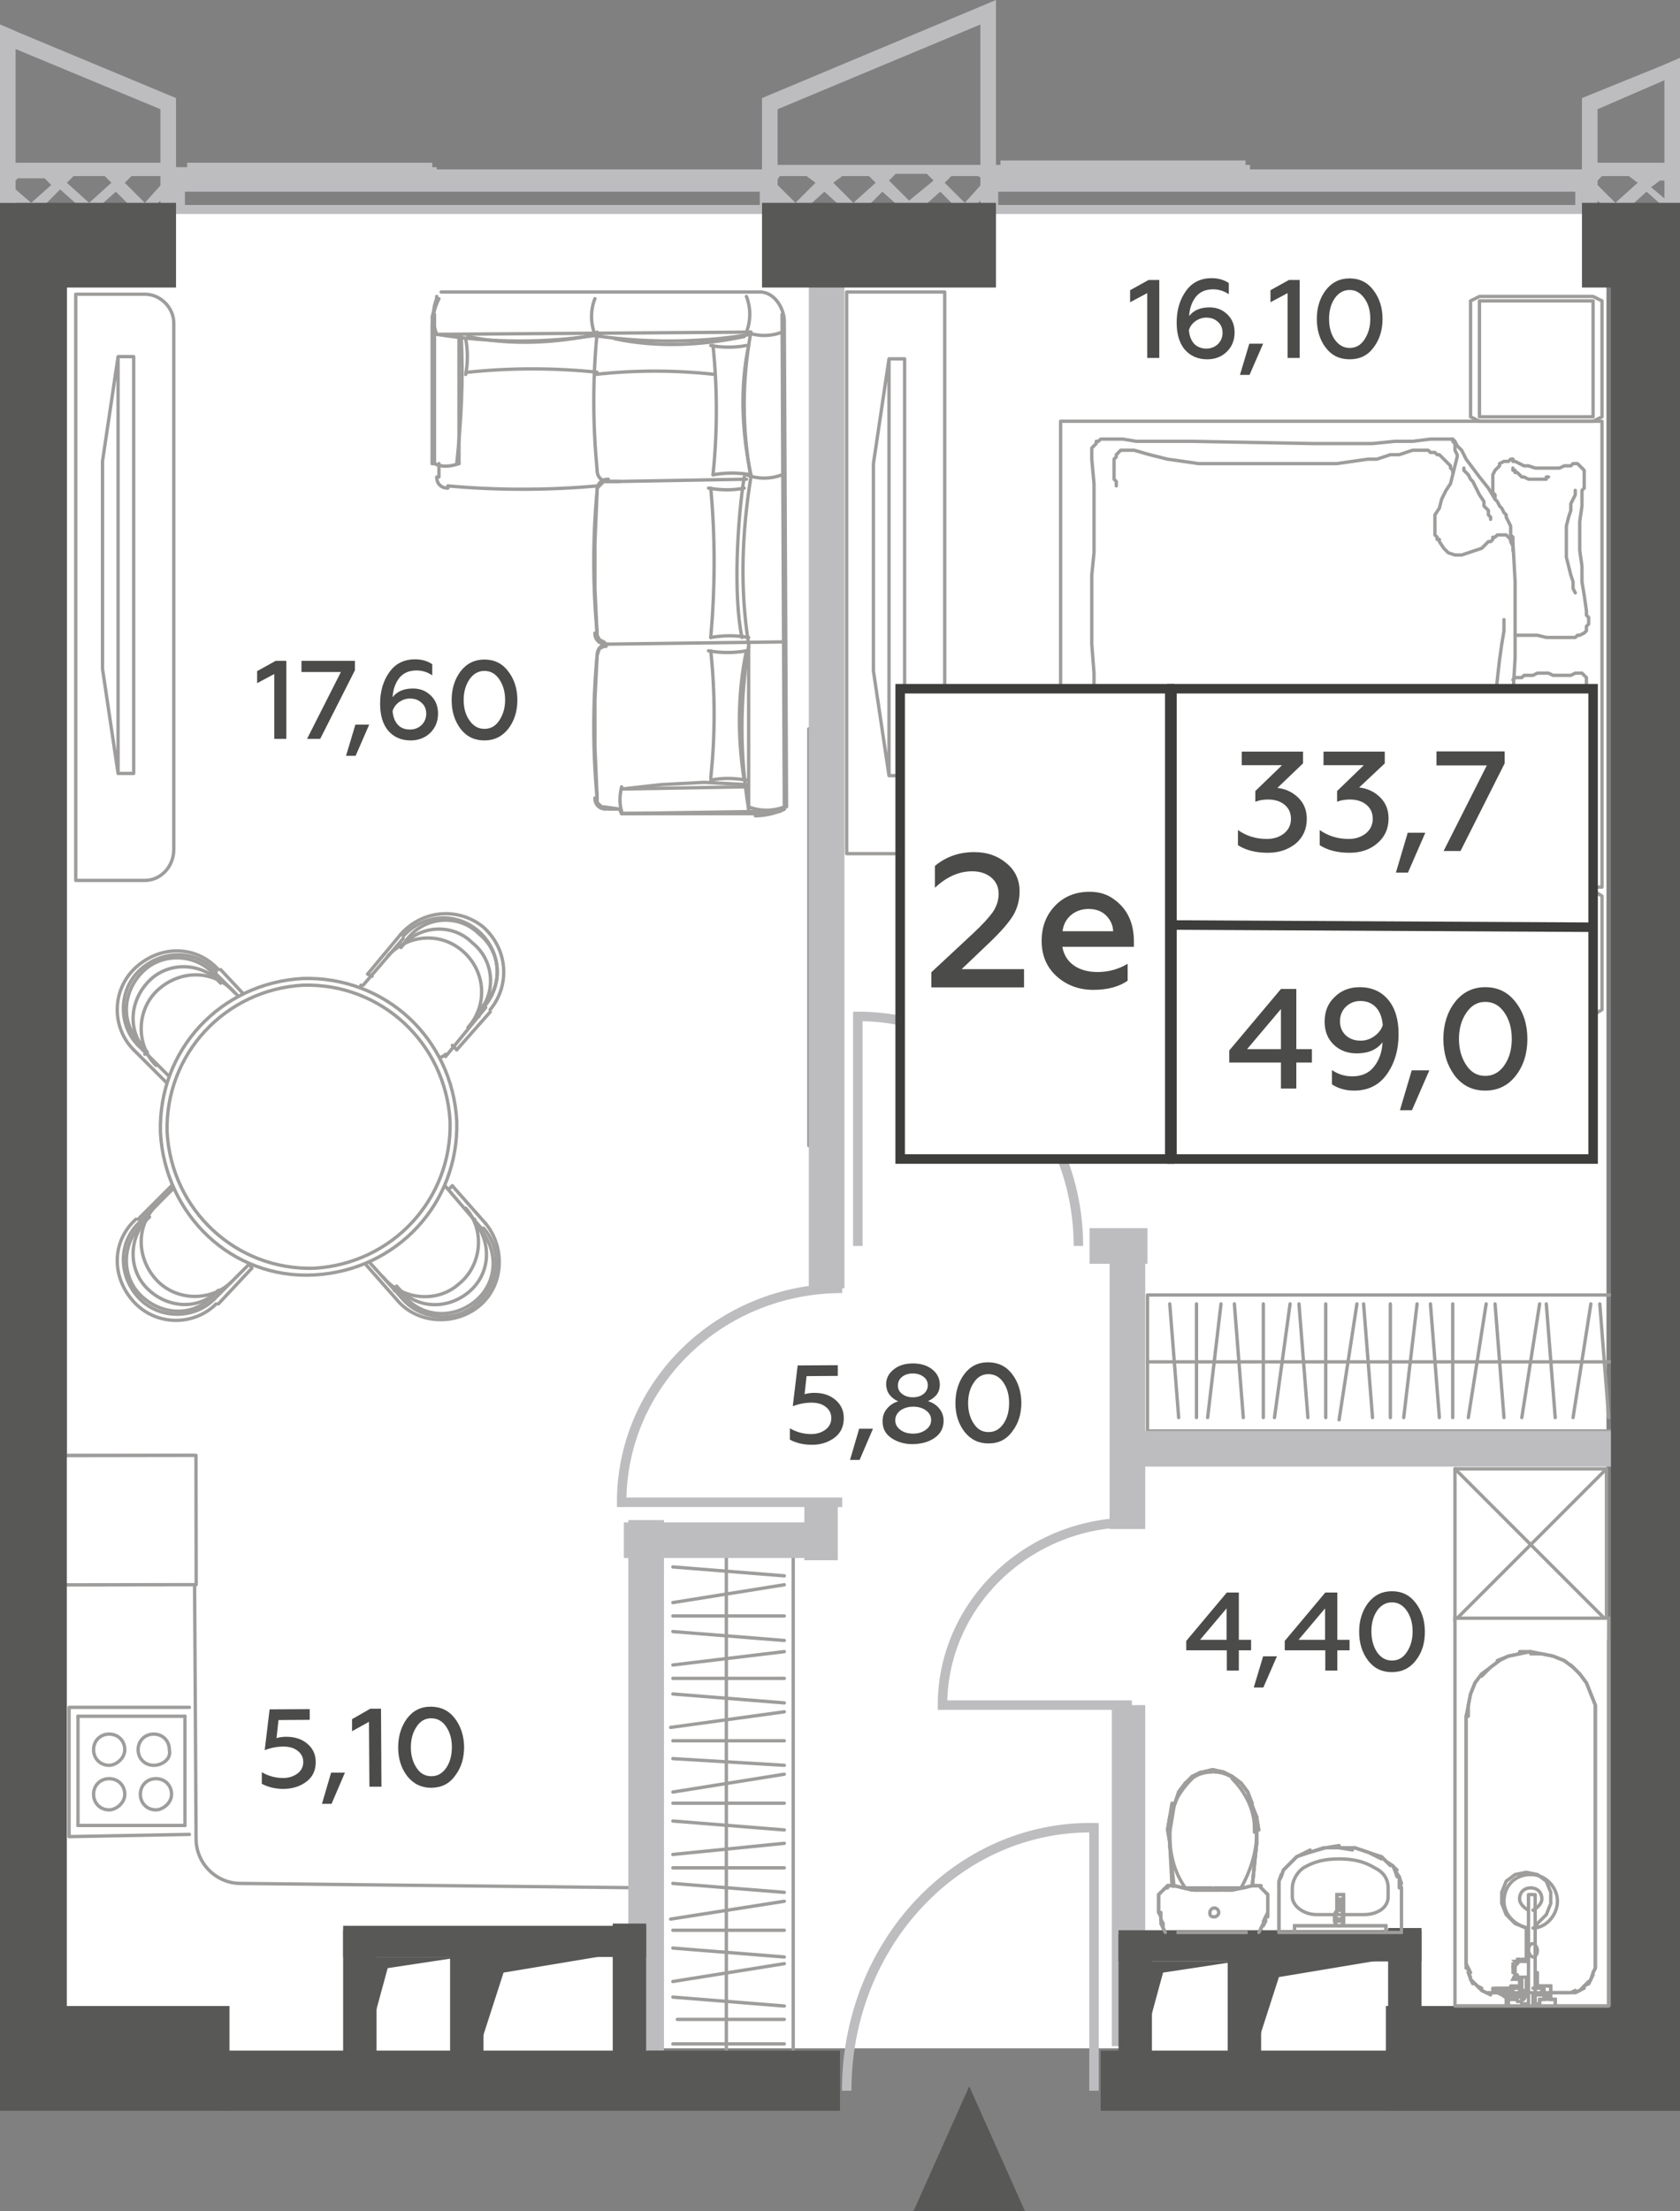 <?xml version="1.0" encoding="utf-8"?>
<!-- Generator: Adobe Illustrator 27.6.1, SVG Export Plug-In . SVG Version: 6.00 Build 0)  -->
<svg version="1.1" id="Layer_1" xmlns="http://www.w3.org/2000/svg" xmlns:xlink="http://www.w3.org/1999/xlink" x="0px" y="0px"
	 width="75.4px" height="99.2px" viewBox="0 0 75.4 99.2" enable-background="new 0 0 75.4 99.2" xml:space="preserve">
<rect x="0" y="0" width="75.4" height="99.2" fill="#808080" stroke="none"/>
<g id="Flats">
	<rect id="fl_11" x="3" y="9.2" fill="#FFFFFF" width="69.1" height="82.7"/>
</g>
<g id="objects">
	<g>
		
			<polygon fill="none" stroke="#9E9D9C" stroke-width="0.15" stroke-linecap="round" stroke-linejoin="round" stroke-miterlimit="10" points="
			51.5,64.2 73,64.2 73,60.7 73,58.1 51.5,58.1 51.5,60.7 		"/>
		
			<line fill="none" stroke="#9E9D9C" stroke-width="0.15" stroke-linecap="round" stroke-linejoin="round" stroke-miterlimit="10" x1="51.5" y1="61.1" x2="73" y2="61.1"/>
		<g>
			
				<line fill="none" stroke="#9E9D9C" stroke-width="0.15" stroke-linecap="round" stroke-linejoin="round" stroke-miterlimit="10" x1="67.1" y1="58.5" x2="67.5" y2="63.6"/>
			
				<line fill="none" stroke="#9E9D9C" stroke-width="0.15" stroke-linecap="round" stroke-linejoin="round" stroke-miterlimit="10" x1="66.7" y1="58.5" x2="65.9" y2="63.6"/>
		</g>
		<g>
			
				<line fill="none" stroke="#9E9D9C" stroke-width="0.15" stroke-linecap="round" stroke-linejoin="round" stroke-miterlimit="10" x1="69.4" y1="58.5" x2="69.8" y2="63.6"/>
			
				<line fill="none" stroke="#9E9D9C" stroke-width="0.15" stroke-linecap="round" stroke-linejoin="round" stroke-miterlimit="10" x1="69.1" y1="58.5" x2="68.3" y2="63.6"/>
		</g>
		<g>
			
				<line fill="none" stroke="#9E9D9C" stroke-width="0.15" stroke-linecap="round" stroke-linejoin="round" stroke-miterlimit="10" x1="71.8" y1="58.5" x2="72.2" y2="63.6"/>
			
				<line fill="none" stroke="#9E9D9C" stroke-width="0.15" stroke-linecap="round" stroke-linejoin="round" stroke-miterlimit="10" x1="71.4" y1="58.5" x2="70.6" y2="63.6"/>
		</g>
		
			<line fill="none" stroke="#9E9D9C" stroke-width="0.15" stroke-linecap="round" stroke-linejoin="round" stroke-miterlimit="10" x1="65.2" y1="58.5" x2="65.2" y2="63.6"/>
		<g>
			
				<line fill="none" stroke="#9E9D9C" stroke-width="0.15" stroke-linecap="round" stroke-linejoin="round" stroke-miterlimit="10" x1="64.2" y1="58.5" x2="64.6" y2="63.6"/>
			
				<line fill="none" stroke="#9E9D9C" stroke-width="0.15" stroke-linecap="round" stroke-linejoin="round" stroke-miterlimit="10" x1="63.6" y1="58.5" x2="63" y2="63.6"/>
			
				<line fill="none" stroke="#9E9D9C" stroke-width="0.15" stroke-linecap="round" stroke-linejoin="round" stroke-miterlimit="10" x1="62.4" y1="58.5" x2="62.4" y2="63.6"/>
			
				<line fill="none" stroke="#9E9D9C" stroke-width="0.15" stroke-linecap="round" stroke-linejoin="round" stroke-miterlimit="10" x1="61.2" y1="58.5" x2="61.6" y2="63.6"/>
			
				<line fill="none" stroke="#9E9D9C" stroke-width="0.15" stroke-linecap="round" stroke-linejoin="round" stroke-miterlimit="10" x1="60.9" y1="58.5" x2="60.1" y2="63.7"/>
			
				<line fill="none" stroke="#9E9D9C" stroke-width="0.15" stroke-linecap="round" stroke-linejoin="round" stroke-miterlimit="10" x1="59.5" y1="58.5" x2="59.5" y2="63.6"/>
			
				<line fill="none" stroke="#9E9D9C" stroke-width="0.15" stroke-linecap="round" stroke-linejoin="round" stroke-miterlimit="10" x1="58.3" y1="58.5" x2="58.7" y2="63.6"/>
			
				<line fill="none" stroke="#9E9D9C" stroke-width="0.15" stroke-linecap="round" stroke-linejoin="round" stroke-miterlimit="10" x1="57.9" y1="58.5" x2="57.2" y2="63.6"/>
		</g>
		<g>
			
				<line fill="none" stroke="#9E9D9C" stroke-width="0.15" stroke-linecap="round" stroke-linejoin="round" stroke-miterlimit="10" x1="55.4" y1="58.5" x2="55.8" y2="63.6"/>
			
				<line fill="none" stroke="#9E9D9C" stroke-width="0.15" stroke-linecap="round" stroke-linejoin="round" stroke-miterlimit="10" x1="54.8" y1="58.5" x2="54.2" y2="63.6"/>
			
				<line fill="none" stroke="#9E9D9C" stroke-width="0.15" stroke-linecap="round" stroke-linejoin="round" stroke-miterlimit="10" x1="53.7" y1="58.5" x2="53.7" y2="63.6"/>
			
				<line fill="none" stroke="#9E9D9C" stroke-width="0.15" stroke-linecap="round" stroke-linejoin="round" stroke-miterlimit="10" x1="52.5" y1="58.5" x2="52.9" y2="63.6"/>
		</g>
		
			<line fill="none" stroke="#9E9D9C" stroke-width="0.15" stroke-linecap="round" stroke-linejoin="round" stroke-miterlimit="10" x1="56.7" y1="58.5" x2="56.7" y2="63.6"/>
	</g>
	<g>
		
			<polygon fill="none" stroke="#9E9D9C" stroke-width="0.15" stroke-linecap="round" stroke-linejoin="round" stroke-miterlimit="10" points="
			29.6,93.4 29.6,69.7 33,69.7 35.6,69.7 35.6,93.4 33,93.4 		"/>
		
			<line fill="none" stroke="#9E9D9C" stroke-width="0.15" stroke-linecap="round" stroke-linejoin="round" stroke-miterlimit="10" x1="32.6" y1="93.6" x2="32.6" y2="69.7"/>
		<g>
			
				<line fill="none" stroke="#9E9D9C" stroke-width="0.15" stroke-linecap="round" stroke-linejoin="round" stroke-miterlimit="10" x1="35.2" y1="70.7" x2="30.2" y2="70.3"/>
			
				<line fill="none" stroke="#9E9D9C" stroke-width="0.15" stroke-linecap="round" stroke-linejoin="round" stroke-miterlimit="10" x1="35.2" y1="71.1" x2="30.2" y2="71.9"/>
		</g>
		
			<line fill="none" stroke="#9E9D9C" stroke-width="0.15" stroke-linecap="round" stroke-linejoin="round" stroke-miterlimit="10" x1="35.2" y1="72.5" x2="30.2" y2="72.5"/>
		<g>
			
				<line fill="none" stroke="#9E9D9C" stroke-width="0.15" stroke-linecap="round" stroke-linejoin="round" stroke-miterlimit="10" x1="35.2" y1="73.6" x2="30.2" y2="73.2"/>
			
				<line fill="none" stroke="#9E9D9C" stroke-width="0.15" stroke-linecap="round" stroke-linejoin="round" stroke-miterlimit="10" x1="35.2" y1="74.1" x2="30.2" y2="74.7"/>
			
				<line fill="none" stroke="#9E9D9C" stroke-width="0.15" stroke-linecap="round" stroke-linejoin="round" stroke-miterlimit="10" x1="35.2" y1="75.3" x2="30.2" y2="75.3"/>
			
				<line fill="none" stroke="#9E9D9C" stroke-width="0.15" stroke-linecap="round" stroke-linejoin="round" stroke-miterlimit="10" x1="35.2" y1="76.4" x2="30.2" y2="76"/>
			
				<line fill="none" stroke="#9E9D9C" stroke-width="0.15" stroke-linecap="round" stroke-linejoin="round" stroke-miterlimit="10" x1="35.2" y1="76.8" x2="30.1" y2="77.5"/>
			
				<line fill="none" stroke="#9E9D9C" stroke-width="0.15" stroke-linecap="round" stroke-linejoin="round" stroke-miterlimit="10" x1="35.2" y1="78.1" x2="30.2" y2="78.1"/>
			
				<line fill="none" stroke="#9E9D9C" stroke-width="0.15" stroke-linecap="round" stroke-linejoin="round" stroke-miterlimit="10" x1="35.2" y1="79.2" x2="30.2" y2="78.9"/>
			
				<line fill="none" stroke="#9E9D9C" stroke-width="0.15" stroke-linecap="round" stroke-linejoin="round" stroke-miterlimit="10" x1="35.2" y1="79.6" x2="30.2" y2="80.4"/>
		</g>
		<g>
			
				<line fill="none" stroke="#9E9D9C" stroke-width="0.15" stroke-linecap="round" stroke-linejoin="round" stroke-miterlimit="10" x1="35.2" y1="82.1" x2="30.2" y2="81.7"/>
			
				<line fill="none" stroke="#9E9D9C" stroke-width="0.15" stroke-linecap="round" stroke-linejoin="round" stroke-miterlimit="10" x1="35.2" y1="82.7" x2="30.2" y2="83.2"/>
			
				<line fill="none" stroke="#9E9D9C" stroke-width="0.15" stroke-linecap="round" stroke-linejoin="round" stroke-miterlimit="10" x1="35.2" y1="83.8" x2="30.2" y2="83.8"/>
			
				<line fill="none" stroke="#9E9D9C" stroke-width="0.15" stroke-linecap="round" stroke-linejoin="round" stroke-miterlimit="10" x1="35.2" y1="84.9" x2="30.2" y2="84.5"/>
			
				<line fill="none" stroke="#9E9D9C" stroke-width="0.15" stroke-linecap="round" stroke-linejoin="round" stroke-miterlimit="10" x1="35.2" y1="85.3" x2="30.1" y2="86.1"/>
			
				<line fill="none" stroke="#9E9D9C" stroke-width="0.15" stroke-linecap="round" stroke-linejoin="round" stroke-miterlimit="10" x1="35.2" y1="86.6" x2="30.2" y2="86.6"/>
			
				<line fill="none" stroke="#9E9D9C" stroke-width="0.15" stroke-linecap="round" stroke-linejoin="round" stroke-miterlimit="10" x1="35.2" y1="87.8" x2="30.2" y2="87.4"/>
			
				<line fill="none" stroke="#9E9D9C" stroke-width="0.15" stroke-linecap="round" stroke-linejoin="round" stroke-miterlimit="10" x1="35.2" y1="88.1" x2="30.2" y2="88.9"/>
		</g>
		<g>
			
				<line fill="none" stroke="#9E9D9C" stroke-width="0.15" stroke-linecap="round" stroke-linejoin="round" stroke-miterlimit="10" x1="35.2" y1="90" x2="30.2" y2="89.6"/>
			
				<line fill="none" stroke="#9E9D9C" stroke-width="0.15" stroke-linecap="round" stroke-linejoin="round" stroke-miterlimit="10" x1="35.2" y1="90.6" x2="30.4" y2="90.6"/>
			
				<line fill="none" stroke="#9E9D9C" stroke-width="0.15" stroke-linecap="round" stroke-linejoin="round" stroke-miterlimit="10" x1="35.2" y1="91.7" x2="30.2" y2="91.7"/>
			
				<line fill="none" stroke="#9E9D9C" stroke-width="0.15" stroke-linecap="round" stroke-linejoin="round" stroke-miterlimit="10" x1="35.2" y1="92.8" x2="30.2" y2="92.4"/>
		</g>
		
			<line fill="none" stroke="#9E9D9C" stroke-width="0.15" stroke-linecap="round" stroke-linejoin="round" stroke-miterlimit="10" x1="35.2" y1="80.9" x2="30.2" y2="80.9"/>
	</g>
	<g>
		
			<polyline fill="none" stroke="#9E9D9C" stroke-width="0.15" stroke-linecap="round" stroke-linejoin="round" stroke-miterlimit="10" points="
			66,40.2 66,45.3 66.4,45.6 71.4,45.6 71.9,45.3 71.9,40.2 71.4,39.9 66.4,39.9 66,40.2 		"/>
		
			<polyline fill="none" stroke="#9E9D9C" stroke-width="0.15" stroke-linecap="round" stroke-linejoin="round" stroke-miterlimit="10" points="
			66,13.5 66,18.7 66.4,18.9 71.5,18.9 71.9,18.7 71.9,13.5 71.5,13.3 66.4,13.3 66,13.5 		"/>
		
			<rect x="47.6" y="18.9" fill="none" stroke="#9E9D9C" stroke-width="0.15" stroke-linecap="round" stroke-linejoin="round" stroke-miterlimit="10" width="24.3" height="20.9"/>
		
			<polyline fill="none" stroke="#9E9D9C" stroke-width="0.15" stroke-linecap="round" stroke-linejoin="round" stroke-miterlimit="10" points="
			66.4,13.5 71.5,13.5 71.5,18.7 66.4,18.7 66.4,13.5 		"/>
		
			<polyline fill="none" stroke="#9E9D9C" stroke-width="0.15" stroke-linecap="round" stroke-linejoin="round" stroke-miterlimit="10" points="
			67.3,39.3 67,39.3 66.5,39.3 65.7,39.3 64.6,39.4 63.3,39.4 61.8,39.4 60.3,39.4 58.7,39.5 53.4,39.5 53,39.5 52.6,39.5 
			52.1,39.5 51.6,39.5 51.2,39.5 50.7,39.5 50.3,39.5 50.2,39.5 50,39.5 49.9,39.4 49.7,39.4 49.6,39.4 49.4,39.4 49.3,39.4 
			49.2,39.3 49.1,39.3 49.1,39.3 49,39.2 49,39.2 48.9,39.2 48.9,39.2 48.9,39.1 48.8,39.1 48.8,39 48.8,39 48.8,38.9 48.8,38.8 
			48.8,38.8 48.8,38.7 48.8,38.6 48.8,38.5 49,37.4 49.1,36.2 49.2,35 49.2,33.8 49.2,32.6 49.1,31.4 49.1,30.2 49,28.9 49,27.9 
			49,26.9 49,25.8 49.1,24.8 49.1,23.7 49.1,22.7 49.1,21.7 49,20.6 49,20.5 49,20.4 49,20.3 49,20.2 49,20.1 49.1,20 49.1,20 
			49.2,19.9 49.2,19.8 49.3,19.8 49.4,19.7 49.5,19.7 49.5,19.7 49.6,19.7 49.7,19.7 49.8,19.7 50.4,19.7 51,19.8 51.7,19.8 
			52.3,19.8 52.9,19.8 53.5,19.8 58.9,19.9 59.5,19.9 60.6,19.9 61.6,19.9 62.6,19.8 63.4,19.8 64.2,19.7 64.7,19.7 65.1,19.7 
			65.2,19.7 65.3,19.8 65.4,20 65.6,20.2 65.8,20.6 66.1,21 66.4,21.4 66.8,21.9 67.1,22.4 67.2,22.5 67.3,22.7 67.4,22.8 67.5,23 
			67.6,23.1 67.6,23.2 67.7,23.4 67.8,23.6 67.8,23.7 67.8,23.7 67.8,23.8 67.8,24 67.8,24 67.9,24.1 67.9,24.2 67.9,24.3 68,26.1 
			68,27.8 68,29.5 67.9,31.2 67.8,33 67.8,34.7 67.8,36.4 67.9,38.2 67.9,38.3 67.9,38.4 67.9,38.5 67.9,38.7 67.9,38.8 67.8,38.9 
			67.8,39 67.7,39.1 67.7,39.2 67.6,39.2 67.5,39.3 67.4,39.3 67.3,39.3 67.3,39.3 67.3,39.3 		"/>
		
			<polyline fill="none" stroke="#9E9D9C" stroke-width="0.15" stroke-linecap="round" stroke-linejoin="round" stroke-miterlimit="10" points="
			65.2,19.7 65.2,19.7 65.2,19.8 65.3,19.9 65.3,20 65.3,20.1 65.3,20.2 65.4,20.4 65.4,20.5 65.3,20.9 65.2,21.3 65.1,21.7 
			64.9,22 64.7,22.4 64.6,22.8 64.4,23.1 64.4,23.6 64.4,23.7 64.4,23.8 64.4,23.8 64.4,24 64.5,24.1 64.5,24.2 64.6,24.2 
			64.6,24.3 64.8,24.6 65,24.8 65.3,24.9 65.6,24.9 65.9,24.8 66.2,24.7 66.5,24.6 66.8,24.3 66.9,24.3 67,24.2 67,24.1 67.1,24.1 
			67.2,24 67.3,24 67.3,24 67.4,24 67.6,24 67.7,24.1 67.8,24.2 67.8,24.3 67.9,24.5 67.9,24.6 67.9,24.7 67.9,24.7 		"/>
		
			<polyline fill="none" stroke="#9E9D9C" stroke-width="0.15" stroke-linecap="round" stroke-linejoin="round" stroke-miterlimit="10" points="
			65.2,21.2 65.2,21.2 65.2,21.1 65.1,21 65.1,20.9 65,20.8 64.9,20.7 64.8,20.6 64.7,20.5 64.6,20.4 64.6,20.4 64.5,20.4 
			64.4,20.3 64.3,20.3 64.2,20.3 64.2,20.3 64.1,20.2 63.7,20.2 63.4,20.2 63.1,20.3 62.8,20.4 62.4,20.4 62.1,20.5 61.8,20.6 
			61.4,20.6 60.7,20.7 60,20.8 59.3,20.8 53.8,20.8 53.1,20.7 52.4,20.6 51.6,20.4 50.9,20.2 50.9,20.2 50.8,20.2 50.7,20.2 
			50.6,20.2 50.5,20.2 50.5,20.2 50.4,20.2 50.3,20.2 50.2,20.3 50.2,20.3 50.1,20.4 50.1,20.5 50,20.6 50,20.7 50,20.8 50,20.9 
			50,21 50,21.2 50,21.4 50,21.5 50.1,21.6 50.1,21.7 50.1,21.8 		"/>
		
			<polyline fill="none" stroke="#9E9D9C" stroke-width="0.15" stroke-linecap="round" stroke-linejoin="round" stroke-miterlimit="10" points="
			67.5,27.8 67.5,27.9 67.5,28.3 67.4,28.9 67.3,29.6 67.2,30.5 67.1,31.5 67.1,32.6 67.1,33.7 67.1,34.2 67.2,34.7 67.2,35.2 
			67.2,35.6 67.2,36.1 67.3,36.6 67.3,37.1 67.3,37.5 67.2,37.6 67.2,37.7 67.2,37.8 67.2,37.9 67.2,37.9 67.2,38 67.1,38.1 
			67.1,38.2 67,38.3 67,38.3 66.9,38.4 66.8,38.4 66.8,38.5 66.7,38.5 66.6,38.5 66.5,38.5 65.9,38.7 65.3,38.7 64.8,38.6 
			64.2,38.5 63.6,38.4 63,38.3 62.4,38.2 61.9,38.1 61.1,38.1 60.3,38.2 59.6,38.4 59,38.5 53.6,38.6 53.2,38.8 52.9,38.9 
			52.8,38.9 		"/>
		
			<polyline fill="none" stroke="#9E9D9C" stroke-width="0.15" stroke-linecap="round" stroke-linejoin="round" stroke-miterlimit="10" points="
			67.1,22.4 67.1,22.4 67.1,22.2 67,22.1 67,21.8 67,21.6 67,21.3 67.1,21.1 67.3,20.9 67.3,20.8 67.5,20.7 67.6,20.7 67.7,20.7 
			67.8,20.6 67.8,20.6 67.9,20.6 		"/>
		
			<polyline fill="none" stroke="#9E9D9C" stroke-width="0.15" stroke-linecap="round" stroke-linejoin="round" stroke-miterlimit="10" points="
			66.9,23.3 66.9,23.3 66.9,23.2 66.8,23.1 66.8,22.9 66.6,22.7 66.6,22.5 66.4,22.2 66.3,22 66.2,21.8 66.1,21.6 66,21.5 
			65.9,21.3 65.8,21.2 65.7,21.1 65.7,21 		"/>
		
			<polyline fill="none" stroke="#9E9D9C" stroke-width="0.15" stroke-linecap="round" stroke-linejoin="round" stroke-miterlimit="10" points="
			49.5,33.2 49.5,33.3 49.6,33.5 49.7,33.9 49.7,34.5 49.8,35.1 49.8,35.8 49.7,36.5 49.5,37.1 49.4,37.3 49.4,37.4 49.3,37.6 
			49.2,37.7 49.2,37.9 49.2,38 49.2,38.1 49.2,38.3 49.2,38.4 49.2,38.4 49.2,38.5 49.2,38.5 49.2,38.6 49.3,38.6 49.3,38.6 
			49.4,38.7 49.5,38.8 49.7,38.9 49.8,38.9 49.9,39 50.1,39 50.2,38.9 50.3,38.9 50.3,38.9 		"/>
		
			<polyline fill="none" stroke="#9E9D9C" stroke-width="0.15" stroke-linecap="round" stroke-linejoin="round" stroke-miterlimit="10" points="
			67.9,30.5 68,30.4 68,30.4 68.1,30.4 68.3,30.4 68.4,30.3 68.6,30.3 68.8,30.3 69,30.2 69.2,30.2 69.5,30.2 69.7,30.3 69.9,30.3 
			70.1,30.3 70.3,30.3 70.5,30.3 70.7,30.2 70.7,30.2 70.8,30.2 70.8,30.2 70.9,30.2 70.9,30.2 70.9,30.2 71,30.2 71,30.2 
			71.1,30.3 71.1,30.3 71.2,30.4 71.2,30.5 71.2,30.6 71.2,30.7 71.2,30.8 71.2,30.9 71.2,31.2 71.2,31.6 71.2,32 71.2,32.4 
			71.2,32.8 71.1,33.2 71.1,33.6 71,33.9 71,34.3 70.9,34.6 70.9,35 70.9,35.3 70.9,35.7 70.9,36 70.9,36.3 71,36.6 71.1,36.8 
			71.1,36.9 71.2,37 71.2,37.1 71.2,37.2 71.2,37.3 71.2,37.4 71.2,37.5 71.2,37.7 71.1,37.7 71,37.8 71,37.8 70.9,37.9 70.8,37.9 
			70.7,37.9 70.6,37.9 70.4,37.9 70.3,37.9 70.2,37.9 70,37.9 69.9,37.9 69.7,37.8 69.6,37.8 69.5,37.8 69.2,37.8 68.9,37.8 
			68.6,37.8 68.4,37.8 68.2,37.8 68,37.9 67.9,37.9 67.9,37.9 		"/>
		
			<polyline fill="none" stroke="#9E9D9C" stroke-width="0.15" stroke-linecap="round" stroke-linejoin="round" stroke-miterlimit="10" points="
			70.6,31.6 70.6,31.7 70.6,31.8 70.5,32 70.5,32.3 70.5,32.6 70.4,32.9 70.4,33.3 70.4,33.7 70.4,34.3 70.4,34.9 70.5,35.5 
			70.5,36 70.6,36.4 70.7,36.7 70.7,36.9 70.7,37 		"/>
		
			<polyline fill="none" stroke="#9E9D9C" stroke-width="0.15" stroke-linecap="round" stroke-linejoin="round" stroke-miterlimit="10" points="
			69.5,21.4 69.4,21.4 69.4,21.5 69.3,21.5 69.1,21.5 69,21.5 68.8,21.5 68.6,21.5 68.4,21.4 68.3,21.4 68.2,21.3 68.1,21.2 
			68,21.2 68,21.1 67.9,21.1 67.9,21 		"/>
		
			<polyline fill="none" stroke="#9E9D9C" stroke-width="0.15" stroke-linecap="round" stroke-linejoin="round" stroke-miterlimit="10" points="
			70.7,22 70.7,22.1 70.7,22.2 70.6,22.4 70.5,22.6 70.5,22.9 70.4,23.2 70.3,23.6 70.3,24 70.3,24.5 70.3,25 70.4,25.4 70.5,25.8 
			70.6,26.1 70.6,26.4 70.7,26.6 70.7,26.6 		"/>
		
			<polyline fill="none" stroke="#9E9D9C" stroke-width="0.15" stroke-linecap="round" stroke-linejoin="round" stroke-miterlimit="10" points="
			67.9,20.6 67.9,20.7 68,20.7 68.2,20.8 68.4,20.9 68.6,20.9 68.9,21 69.2,21 69.5,21 69.6,21 69.7,21 69.8,21 69.9,21 70,21 
			70.2,20.9 70.3,20.9 70.4,20.9 70.5,20.9 70.5,20.9 70.6,20.8 70.7,20.8 70.7,20.8 70.8,20.8 70.9,20.9 70.9,20.9 71,21 
			71.1,21.1 71.1,21.2 71.1,21.4 71.1,21.5 71.1,21.7 71.1,21.9 71,22 71,22.7 70.9,23.4 70.9,24 70.9,24.7 71,25.4 71,26.1 
			71.1,26.7 71.2,27.4 71.2,27.5 71.2,27.6 71.3,27.7 71.3,27.8 71.3,27.9 71.3,28 71.2,28.1 71.2,28.2 71.2,28.3 71.1,28.4 
			70.9,28.5 70.8,28.5 70.7,28.6 70.6,28.6 70.4,28.6 70.3,28.6 69.8,28.6 69.4,28.6 69,28.5 68.7,28.5 68.4,28.5 68.2,28.5 
			68,28.5 68,28.5 		"/>
		
			<polyline fill="none" stroke="#9E9D9C" stroke-width="0.15" stroke-linecap="round" stroke-linejoin="round" stroke-miterlimit="10" points="
			69,37.2 69,37.2 68.9,37.2 68.9,37.2 68.7,37.2 68.6,37.2 68.5,37.2 68.3,37.2 68.2,37.2 68.1,37.2 68,37.2 68,37.2 67.9,37.2 
			67.9,37.2 67.9,37.2 67.8,37.2 		"/>
		
			<polyline fill="none" stroke="#9E9D9C" stroke-width="0.15" stroke-linecap="round" stroke-linejoin="round" stroke-miterlimit="10" points="
			66.4,40.2 71.4,40.2 71.4,45.3 66.4,45.3 66.4,40.2 		"/>
	</g>
	
		<rect x="38" y="13.1" fill="none" stroke="#9E9D9C" stroke-width="0.15" stroke-linecap="round" stroke-linejoin="round" stroke-miterlimit="10" width="4.4" height="25.2"/>
	
		<path fill="none" stroke="#9E9D9C" stroke-width="0.15" stroke-linecap="round" stroke-linejoin="round" stroke-miterlimit="10" d="
		M39.9,34.8V16.1h0.7v18.7H39.9z M39.9,34.8l-0.7-4.7v-9.3l0.7-4.7"/>
	
		<path fill="none" stroke="#9E9D9C" stroke-width="0.15" stroke-linecap="round" stroke-linejoin="round" stroke-miterlimit="10" d="
		M6.5,39.5H3.4V13.2h3.1c0.7,0,1.3,0.6,1.3,1.3v23.6C7.8,38.9,7.2,39.5,6.5,39.5z"/>
	
		<path fill="none" stroke="#9E9D9C" stroke-width="0.15" stroke-linecap="round" stroke-linejoin="round" stroke-miterlimit="10" d="
		M5.3,34.7V16H6v18.7H5.3z M5.3,34.7L4.6,30v-9.3L5.3,16"/>
	<g>
		
			<path fill="none" stroke="#9E9D9C" stroke-width="0.15" stroke-linecap="round" stroke-linejoin="round" stroke-miterlimit="10" d="
			M9.8,57.9c-0.9,0.9-2.3,0.8-3.2-0.1c-0.9-0.9-0.8-2.4,0.1-3.2"/>
		
			<path fill="none" stroke="#9E9D9C" stroke-width="0.15" stroke-linecap="round" stroke-linejoin="round" stroke-miterlimit="10" d="
			M9.5,58.2c-0.9,0.9-2.3,0.8-3.2-0.1c-0.9-0.9-0.8-2.4,0.1-3.2"/>
		
			<path fill="none" stroke="#9E9D9C" stroke-width="0.15" stroke-linecap="round" stroke-linejoin="round" stroke-miterlimit="10" d="
			M9.7,58.5c-1,1-2.7,1-3.7-0.1s-1-2.7,0.1-3.7"/>
		
			<path fill="none" stroke="#9E9D9C" stroke-width="0.15" stroke-linecap="round" stroke-linejoin="round" stroke-miterlimit="10" d="
			M9.6,58.3c-0.9,0.9-2.5,0.9-3.4-0.1s-0.9-2.5,0.1-3.4"/>
		
			<line fill="none" stroke="#9E9D9C" stroke-width="0.15" stroke-linecap="round" stroke-linejoin="round" stroke-miterlimit="10" x1="9.8" y1="58.5" x2="11.3" y2="56.9"/>
		
			<line fill="none" stroke="#9E9D9C" stroke-width="0.15" stroke-linecap="round" stroke-linejoin="round" stroke-miterlimit="10" x1="6.2" y1="54.7" x2="7.8" y2="53.1"/>
		
			<path fill="none" stroke="#9E9D9C" stroke-width="0.15" stroke-linecap="round" stroke-linejoin="round" stroke-miterlimit="10" d="
			M10.4,57.5c-0.9,0.9-2.5,0.9-3.4-0.1S6.1,54.9,7.1,54"/>
		
			<line fill="none" stroke="#9E9D9C" stroke-width="0.15" stroke-linecap="round" stroke-linejoin="round" stroke-miterlimit="10" x1="9.1" y1="52.9" x2="11.6" y2="55.6"/>
		
			<line fill="none" stroke="#9E9D9C" stroke-width="0.15" stroke-linecap="round" stroke-linejoin="round" stroke-miterlimit="10" x1="6.4" y1="54.9" x2="6.7" y2="54.6"/>
		
			<line fill="none" stroke="#9E9D9C" stroke-width="0.15" stroke-linecap="round" stroke-linejoin="round" stroke-miterlimit="10" x1="6.7" y1="54.6" x2="6.6" y2="54.5"/>
		
			<line fill="none" stroke="#9E9D9C" stroke-width="0.15" stroke-linecap="round" stroke-linejoin="round" stroke-miterlimit="10" x1="6.3" y1="54.8" x2="8.3" y2="52.8"/>
		
			<path fill="none" stroke="#9E9D9C" stroke-width="0.15" stroke-linecap="round" stroke-linejoin="round" stroke-miterlimit="10" d="
			M8.3,52.9c0.2-0.2,0.5-0.2,0.7,0"/>
		
			<line fill="none" stroke="#9E9D9C" stroke-width="0.15" stroke-linecap="round" stroke-linejoin="round" stroke-miterlimit="10" x1="7.8" y1="53.1" x2="7.9" y2="53.3"/>
		
			<line fill="none" stroke="#9E9D9C" stroke-width="0.15" stroke-linecap="round" stroke-linejoin="round" stroke-miterlimit="10" x1="9.8" y1="57.9" x2="9.9" y2="58"/>
		
			<line fill="none" stroke="#9E9D9C" stroke-width="0.15" stroke-linecap="round" stroke-linejoin="round" stroke-miterlimit="10" x1="9.5" y1="58.2" x2="9.8" y2="57.9"/>
		
			<line fill="none" stroke="#9E9D9C" stroke-width="0.15" stroke-linecap="round" stroke-linejoin="round" stroke-miterlimit="10" x1="9.6" y1="58.3" x2="11.5" y2="56.4"/>
		
			<path fill="none" stroke="#9E9D9C" stroke-width="0.15" stroke-linecap="round" stroke-linejoin="round" stroke-miterlimit="10" d="
			M11.6,55.6c0.2,0.2,0.2,0.6,0,0.8"/>
		
			<line fill="none" stroke="#9E9D9C" stroke-width="0.15" stroke-linecap="round" stroke-linejoin="round" stroke-miterlimit="10" x1="11.2" y1="56.7" x2="11.3" y2="56.9"/>
	</g>
	<g>
		
			<path fill="none" stroke="#9E9D9C" stroke-width="0.15" stroke-linecap="round" stroke-linejoin="round" stroke-miterlimit="10" d="
			M6.6,47.2c-0.9-0.9-0.8-2.3,0.1-3.2s2.4-0.8,3.2,0.1"/>
		
			<path fill="none" stroke="#9E9D9C" stroke-width="0.15" stroke-linecap="round" stroke-linejoin="round" stroke-miterlimit="10" d="
			M6.3,46.8c-0.9-0.9-0.8-2.3,0.1-3.2s2.4-0.8,3.2,0.1"/>
		
			<path fill="none" stroke="#9E9D9C" stroke-width="0.15" stroke-linecap="round" stroke-linejoin="round" stroke-miterlimit="10" d="
			M6,47.1c-1-1-1-2.7,0.1-3.7s2.7-1,3.7,0.1"/>
		
			<path fill="none" stroke="#9E9D9C" stroke-width="0.15" stroke-linecap="round" stroke-linejoin="round" stroke-miterlimit="10" d="
			M6.2,46.9c-0.9-0.9-0.9-2.5,0.1-3.4s2.5-0.9,3.4,0.1"/>
		
			<line fill="none" stroke="#9E9D9C" stroke-width="0.15" stroke-linecap="round" stroke-linejoin="round" stroke-miterlimit="10" x1="6" y1="47.1" x2="7.6" y2="48.7"/>
		
			<line fill="none" stroke="#9E9D9C" stroke-width="0.15" stroke-linecap="round" stroke-linejoin="round" stroke-miterlimit="10" x1="9.9" y1="43.5" x2="11.4" y2="45.1"/>
		
			<path fill="none" stroke="#9E9D9C" stroke-width="0.15" stroke-linecap="round" stroke-linejoin="round" stroke-miterlimit="10" d="
			M7,47.8c-0.9-0.9-0.9-2.5,0.1-3.4s2.5-0.9,3.4,0.1"/>
		
			<line fill="none" stroke="#9E9D9C" stroke-width="0.15" stroke-linecap="round" stroke-linejoin="round" stroke-miterlimit="10" x1="11.6" y1="46.4" x2="8.9" y2="48.9"/>
		
			<line fill="none" stroke="#9E9D9C" stroke-width="0.15" stroke-linecap="round" stroke-linejoin="round" stroke-miterlimit="10" x1="9.6" y1="43.8" x2="9.9" y2="44.1"/>
		
			<line fill="none" stroke="#9E9D9C" stroke-width="0.15" stroke-linecap="round" stroke-linejoin="round" stroke-miterlimit="10" x1="9.9" y1="44.1" x2="10" y2="44"/>
		
			<line fill="none" stroke="#9E9D9C" stroke-width="0.15" stroke-linecap="round" stroke-linejoin="round" stroke-miterlimit="10" x1="9.7" y1="43.7" x2="11.7" y2="45.7"/>
		
			<path fill="none" stroke="#9E9D9C" stroke-width="0.15" stroke-linecap="round" stroke-linejoin="round" stroke-miterlimit="10" d="
			M11.6,45.7c0.2,0.2,0.2,0.5,0,0.7"/>
		
			<line fill="none" stroke="#9E9D9C" stroke-width="0.15" stroke-linecap="round" stroke-linejoin="round" stroke-miterlimit="10" x1="11.4" y1="45.1" x2="11.3" y2="45.2"/>
		
			<line fill="none" stroke="#9E9D9C" stroke-width="0.15" stroke-linecap="round" stroke-linejoin="round" stroke-miterlimit="10" x1="6.6" y1="47.2" x2="6.5" y2="47.3"/>
		
			<line fill="none" stroke="#9E9D9C" stroke-width="0.15" stroke-linecap="round" stroke-linejoin="round" stroke-miterlimit="10" x1="6.3" y1="46.8" x2="6.6" y2="47.2"/>
		
			<line fill="none" stroke="#9E9D9C" stroke-width="0.15" stroke-linecap="round" stroke-linejoin="round" stroke-miterlimit="10" x1="6.2" y1="46.9" x2="8.2" y2="48.9"/>
		
			<path fill="none" stroke="#9E9D9C" stroke-width="0.15" stroke-linecap="round" stroke-linejoin="round" stroke-miterlimit="10" d="
			M8.9,49c-0.2,0.2-0.6,0.2-0.8,0"/>
		
			<line fill="none" stroke="#9E9D9C" stroke-width="0.15" stroke-linecap="round" stroke-linejoin="round" stroke-miterlimit="10" x1="7.8" y1="48.5" x2="7.6" y2="48.7"/>
	</g>
	<g>
		
			<path fill="none" stroke="#9E9D9C" stroke-width="0.15" stroke-linecap="round" stroke-linejoin="round" stroke-miterlimit="10" d="
			M18,42.5c0.8-1,2.3-1.1,3.2-0.2c1,0.8,1.1,2.3,0.2,3.2"/>
		
			<path fill="none" stroke="#9E9D9C" stroke-width="0.15" stroke-linecap="round" stroke-linejoin="round" stroke-miterlimit="10" d="
			M18.3,42.1c0.8-1,2.3-1.1,3.2-0.2c1,0.8,1.1,2.3,0.2,3.2"/>
		
			<path fill="none" stroke="#9E9D9C" stroke-width="0.15" stroke-linecap="round" stroke-linejoin="round" stroke-miterlimit="10" d="
			M18,41.9c1-1.1,2.6-1.2,3.7-0.3c1.1,1,1.2,2.6,0.3,3.7"/>
		
			<path fill="none" stroke="#9E9D9C" stroke-width="0.15" stroke-linecap="round" stroke-linejoin="round" stroke-miterlimit="10" d="
			M18.1,42c0.9-1,2.4-1.1,3.4-0.2c1,0.9,1.1,2.4,0.2,3.4"/>
		
			<line fill="none" stroke="#9E9D9C" stroke-width="0.15" stroke-linecap="round" stroke-linejoin="round" stroke-miterlimit="10" x1="18" y1="41.9" x2="16.5" y2="43.7"/>
		
			<line fill="none" stroke="#9E9D9C" stroke-width="0.15" stroke-linecap="round" stroke-linejoin="round" stroke-miterlimit="10" x1="22" y1="45.4" x2="20.5" y2="47.1"/>
		
			<path fill="none" stroke="#9E9D9C" stroke-width="0.15" stroke-linecap="round" stroke-linejoin="round" stroke-miterlimit="10" d="
			M17.4,42.9c0.9-1,2.4-1.1,3.4-0.2c1,0.9,1.1,2.4,0.2,3.4"/>
		
			<line fill="none" stroke="#9E9D9C" stroke-width="0.15" stroke-linecap="round" stroke-linejoin="round" stroke-miterlimit="10" x1="19.2" y1="47.4" x2="16.4" y2="45"/>
		
			<line fill="none" stroke="#9E9D9C" stroke-width="0.15" stroke-linecap="round" stroke-linejoin="round" stroke-miterlimit="10" x1="21.7" y1="45.2" x2="21.4" y2="45.5"/>
		
			<line fill="none" stroke="#9E9D9C" stroke-width="0.15" stroke-linecap="round" stroke-linejoin="round" stroke-miterlimit="10" x1="21.4" y1="45.5" x2="21.5" y2="45.6"/>
		
			<line fill="none" stroke="#9E9D9C" stroke-width="0.15" stroke-linecap="round" stroke-linejoin="round" stroke-miterlimit="10" x1="21.8" y1="45.2" x2="20" y2="47.4"/>
		
			<path fill="none" stroke="#9E9D9C" stroke-width="0.15" stroke-linecap="round" stroke-linejoin="round" stroke-miterlimit="10" d="
			M20,47.3c-0.2,0.2-0.5,0.2-0.8,0.1"/>
		
			<line fill="none" stroke="#9E9D9C" stroke-width="0.15" stroke-linecap="round" stroke-linejoin="round" stroke-miterlimit="10" x1="20.5" y1="47.1" x2="20.3" y2="46.9"/>
		
			<line fill="none" stroke="#9E9D9C" stroke-width="0.15" stroke-linecap="round" stroke-linejoin="round" stroke-miterlimit="10" x1="18" y1="42.5" x2="17.9" y2="42.4"/>
		
			<line fill="none" stroke="#9E9D9C" stroke-width="0.15" stroke-linecap="round" stroke-linejoin="round" stroke-miterlimit="10" x1="18.3" y1="42.1" x2="18" y2="42.5"/>
		
			<line fill="none" stroke="#9E9D9C" stroke-width="0.15" stroke-linecap="round" stroke-linejoin="round" stroke-miterlimit="10" x1="18.1" y1="42.1" x2="16.3" y2="44.2"/>
		
			<path fill="none" stroke="#9E9D9C" stroke-width="0.15" stroke-linecap="round" stroke-linejoin="round" stroke-miterlimit="10" d="
			M16.3,45c-0.2-0.2-0.2-0.5-0.1-0.8"/>
		
			<line fill="none" stroke="#9E9D9C" stroke-width="0.15" stroke-linecap="round" stroke-linejoin="round" stroke-miterlimit="10" x1="16.7" y1="43.8" x2="16.5" y2="43.7"/>
	</g>
	<g>
		
			<path fill="none" stroke="#9E9D9C" stroke-width="0.15" stroke-linecap="round" stroke-linejoin="round" stroke-miterlimit="10" d="
			M21.3,54.8c0.8,1,0.7,2.4-0.3,3.2s-2.4,0.7-3.2-0.3"/>
		
			<path fill="none" stroke="#9E9D9C" stroke-width="0.15" stroke-linecap="round" stroke-linejoin="round" stroke-miterlimit="10" d="
			M21.6,55.2c0.8,1,0.7,2.4-0.3,3.2s-2.4,0.7-3.2-0.3"/>
		
			<path fill="none" stroke="#9E9D9C" stroke-width="0.15" stroke-linecap="round" stroke-linejoin="round" stroke-miterlimit="10" d="
			M21.8,54.9c0.9,1.1,0.8,2.8-0.3,3.7c-1.1,0.9-2.8,0.8-3.7-0.3"/>
		
			<path fill="none" stroke="#9E9D9C" stroke-width="0.15" stroke-linecap="round" stroke-linejoin="round" stroke-miterlimit="10" d="
			M21.7,55.1c0.9,1,0.7,2.6-0.3,3.4c-1,0.9-2.6,0.7-3.4-0.3"/>
		
			<line fill="none" stroke="#9E9D9C" stroke-width="0.15" stroke-linecap="round" stroke-linejoin="round" stroke-miterlimit="10" x1="21.8" y1="54.9" x2="20.3" y2="53.2"/>
		
			<line fill="none" stroke="#9E9D9C" stroke-width="0.15" stroke-linecap="round" stroke-linejoin="round" stroke-miterlimit="10" x1="17.8" y1="58.3" x2="16.3" y2="56.6"/>
		
			<path fill="none" stroke="#9E9D9C" stroke-width="0.15" stroke-linecap="round" stroke-linejoin="round" stroke-miterlimit="10" d="
			M20.9,54.2c0.9,1,0.7,2.6-0.3,3.4c-1,0.9-2.6,0.7-3.4-0.3"/>
		
			<line fill="none" stroke="#9E9D9C" stroke-width="0.15" stroke-linecap="round" stroke-linejoin="round" stroke-miterlimit="10" x1="16.2" y1="55.3" x2="19.1" y2="52.9"/>
		
			<line fill="none" stroke="#9E9D9C" stroke-width="0.15" stroke-linecap="round" stroke-linejoin="round" stroke-miterlimit="10" x1="18" y1="58.1" x2="17.7" y2="57.8"/>
		
			<line fill="none" stroke="#9E9D9C" stroke-width="0.15" stroke-linecap="round" stroke-linejoin="round" stroke-miterlimit="10" x1="17.7" y1="57.8" x2="17.7" y2="57.9"/>
		
			<line fill="none" stroke="#9E9D9C" stroke-width="0.15" stroke-linecap="round" stroke-linejoin="round" stroke-miterlimit="10" x1="18" y1="58.2" x2="16.1" y2="56.1"/>
		
			<path fill="none" stroke="#9E9D9C" stroke-width="0.15" stroke-linecap="round" stroke-linejoin="round" stroke-miterlimit="10" d="
			M16.2,56.1c-0.2-0.2-0.2-0.6,0.1-0.8"/>
		
			<line fill="none" stroke="#9E9D9C" stroke-width="0.15" stroke-linecap="round" stroke-linejoin="round" stroke-miterlimit="10" x1="16.3" y1="56.6" x2="16.5" y2="56.5"/>
		
			<line fill="none" stroke="#9E9D9C" stroke-width="0.15" stroke-linecap="round" stroke-linejoin="round" stroke-miterlimit="10" x1="21.3" y1="54.8" x2="21.3" y2="54.7"/>
		
			<line fill="none" stroke="#9E9D9C" stroke-width="0.15" stroke-linecap="round" stroke-linejoin="round" stroke-miterlimit="10" x1="21.6" y1="55.2" x2="21.3" y2="54.8"/>
		
			<line fill="none" stroke="#9E9D9C" stroke-width="0.15" stroke-linecap="round" stroke-linejoin="round" stroke-miterlimit="10" x1="21.6" y1="55.1" x2="19.8" y2="53"/>
		
			<path fill="none" stroke="#9E9D9C" stroke-width="0.15" stroke-linecap="round" stroke-linejoin="round" stroke-miterlimit="10" d="
			M19.1,52.8c0.2-0.2,0.6-0.2,0.8,0.1"/>
		
			<line fill="none" stroke="#9E9D9C" stroke-width="0.15" stroke-linecap="round" stroke-linejoin="round" stroke-miterlimit="10" x1="20.2" y1="53.3" x2="20.3" y2="53.2"/>
	</g>
	
		<path fill="none" stroke="#9E9D9C" stroke-width="0.15" stroke-linecap="round" stroke-linejoin="round" stroke-miterlimit="10" d="
		M37,32.7v18.7h-0.7V32.7H37z M37,32.7l0.7,4.7v9.3L37,51.3"/>
	<g>
		<g>
			
				<path fill="none" stroke="#9E9D9C" stroke-width="0.15" stroke-linecap="round" stroke-linejoin="round" stroke-miterlimit="10" d="
				M26.8,28.4c-0.2-2.1-0.2-4.3,0-6.4"/>
			
				<path fill="none" stroke="#9E9D9C" stroke-width="0.15" stroke-linecap="round" stroke-linejoin="round" stroke-miterlimit="10" d="
				M33.6,28.9c-0.4-2.5-0.3-5,0.1-7.5"/>
			
				<line fill="none" stroke="#9E9D9C" stroke-width="0.15" stroke-linecap="round" stroke-linejoin="round" stroke-miterlimit="10" x1="33.5" y1="21.5" x2="27.8" y2="21.6"/>
			
				<line fill="none" stroke="#9E9D9C" stroke-width="0.15" stroke-linecap="round" stroke-linejoin="round" stroke-miterlimit="10" x1="27.2" y1="21.6" x2="27.8" y2="21.6"/>
			
				<path fill="none" stroke="#9E9D9C" stroke-width="0.15" stroke-linecap="round" stroke-linejoin="round" stroke-miterlimit="10" d="
				M26.8,22c0-0.3,0.2-0.5,0.5-0.5"/>
			
				<path fill="none" stroke="#9E9D9C" stroke-width="0.15" stroke-linecap="round" stroke-linejoin="round" stroke-miterlimit="10" d="
				M26.7,15c-0.2-0.5-0.2-1.1,0-1.6"/>
			
				<path fill="none" stroke="#9E9D9C" stroke-width="0.15" stroke-linecap="round" stroke-linejoin="round" stroke-miterlimit="10" d="
				M33.5,14.9c0.2-0.5,0.2-1.1,0-1.6"/>
			
				<path fill="none" stroke="#9E9D9C" stroke-width="0.15" stroke-linecap="round" stroke-linejoin="round" stroke-miterlimit="10" d="
				M33.5,21.3c0.5,0.2,1.1,0.2,1.6,0"/>
			
				<path fill="none" stroke="#9E9D9C" stroke-width="0.15" stroke-linecap="round" stroke-linejoin="round" stroke-miterlimit="10" d="
				M33.5,14.9c0.5,0.2,1.1,0.2,1.6,0"/>
			
				<path fill="none" stroke="#9E9D9C" stroke-width="0.15" stroke-linecap="round" stroke-linejoin="round" stroke-miterlimit="10" d="
				M31.9,29.2c0.2,1.9,0.2,3.8,0,5.7"/>
			
				<path fill="none" stroke="#9E9D9C" stroke-width="0.15" stroke-linecap="round" stroke-linejoin="round" stroke-miterlimit="10" d="
				M33.4,35c-0.3-1.9-0.3-3.9,0.1-5.8"/>
			
				<path fill="none" stroke="#9E9D9C" stroke-width="0.15" stroke-linecap="round" stroke-linejoin="round" stroke-miterlimit="10" d="
				M33.5,29.2c-0.6,0.1-1.1,0.1-1.7,0"/>
			
				<line fill="none" stroke="#9E9D9C" stroke-width="0.15" stroke-linecap="round" stroke-linejoin="round" stroke-miterlimit="10" x1="27.9" y1="36.5" x2="27.9" y2="36.5"/>
			
				<path fill="none" stroke="#9E9D9C" stroke-width="0.15" stroke-linecap="round" stroke-linejoin="round" stroke-miterlimit="10" d="
				M31.9,35c0.5-0.1,1-0.1,1.6,0"/>
			
				<path fill="none" stroke="#9E9D9C" stroke-width="0.15" stroke-linecap="round" stroke-linejoin="round" stroke-miterlimit="10" d="
				M35.2,36.3c-0.4,0.2-0.9,0.3-1.3,0.3"/>
			
				<line fill="none" stroke="#9E9D9C" stroke-width="0.15" stroke-linecap="round" stroke-linejoin="round" stroke-miterlimit="10" x1="33.9" y1="36.5" x2="27.9" y2="36.5"/>
			
				<polyline fill="none" stroke="#9E9D9C" stroke-width="0.15" stroke-linecap="round" stroke-linejoin="round" stroke-miterlimit="10" points="
				33.5,35.2 31.6,35.1 29.7,35.2 27.9,35.4 			"/>
			
				<line fill="none" stroke="#9E9D9C" stroke-width="0.15" stroke-linecap="round" stroke-linejoin="round" stroke-miterlimit="10" x1="27.3" y1="36.3" x2="27.8" y2="36.3"/>
			
				<path fill="none" stroke="#9E9D9C" stroke-width="0.15" stroke-linecap="round" stroke-linejoin="round" stroke-miterlimit="10" d="
				M27.9,36.4c-0.1-0.3-0.1-0.7,0-1.1"/>
			
				<line fill="none" stroke="#9E9D9C" stroke-width="0.15" stroke-linecap="round" stroke-linejoin="round" stroke-miterlimit="10" x1="33.5" y1="35.3" x2="27.9" y2="35.4"/>
			
				<line fill="none" stroke="#9E9D9C" stroke-width="0.15" stroke-linecap="round" stroke-linejoin="round" stroke-miterlimit="10" x1="27.9" y1="36.5" x2="34.5" y2="36.4"/>
			
				<path fill="none" stroke="#9E9D9C" stroke-width="0.15" stroke-linecap="round" stroke-linejoin="round" stroke-miterlimit="10" d="
				M27.2,36.3c-0.3,0-0.5-0.2-0.5-0.5"/>
			
				<path fill="none" stroke="#9E9D9C" stroke-width="0.15" stroke-linecap="round" stroke-linejoin="round" stroke-miterlimit="10" d="
				M26.8,35.8c-0.2-2.1-0.2-4.3,0-6.4"/>
			
				<path fill="none" stroke="#9E9D9C" stroke-width="0.15" stroke-linecap="round" stroke-linejoin="round" stroke-miterlimit="10" d="
				M26.8,29.4c0-0.3,0.2-0.5,0.5-0.5"/>
			
				<path fill="none" stroke="#9E9D9C" stroke-width="0.15" stroke-linecap="round" stroke-linejoin="round" stroke-miterlimit="10" d="
				M33.6,36.3c-0.4-2.4-0.4-4.9,0-7.3"/>
			
				<path fill="none" stroke="#9E9D9C" stroke-width="0.15" stroke-linecap="round" stroke-linejoin="round" stroke-miterlimit="10" d="
				M35.2,36.2c-0.5,0.2-1.1,0.2-1.6,0"/>
			
				<line fill="none" stroke="#9E9D9C" stroke-width="0.15" stroke-linecap="round" stroke-linejoin="round" stroke-miterlimit="10" x1="33.6" y1="36.3" x2="33.6" y2="28.9"/>
			
				<line fill="none" stroke="#9E9D9C" stroke-width="0.15" stroke-linecap="round" stroke-linejoin="round" stroke-miterlimit="10" x1="35.2" y1="36.1" x2="35.1" y2="14.1"/>
			
				<path fill="none" stroke="#9E9D9C" stroke-width="0.15" stroke-linecap="round" stroke-linejoin="round" stroke-miterlimit="10" d="
				M31.9,21.9c0.2,2.2,0.2,4.4,0,6.7"/>
			
				<path fill="none" stroke="#9E9D9C" stroke-width="0.15" stroke-linecap="round" stroke-linejoin="round" stroke-miterlimit="10" d="
				M33.3,28.6c-0.4-1.9-0.2-5.3,0.1-7.2"/>
			
				<path fill="none" stroke="#9E9D9C" stroke-width="0.15" stroke-linecap="round" stroke-linejoin="round" stroke-miterlimit="10" d="
				M31.9,28.6c0.6-0.1,1.1-0.1,1.7,0"/>
			
				<path fill="none" stroke="#9E9D9C" stroke-width="0.15" stroke-linecap="round" stroke-linejoin="round" stroke-miterlimit="10" d="
				M33.4,21.9c-0.5,0.1-1,0.1-1.6,0"/>
			
				<path fill="none" stroke="#9E9D9C" stroke-width="0.15" stroke-linecap="round" stroke-linejoin="round" stroke-miterlimit="10" d="
				M27.2,28.9c-0.3,0-0.5-0.2-0.5-0.5"/>
			
				<polyline fill="none" stroke="#9E9D9C" stroke-width="0.15" stroke-linecap="round" stroke-linejoin="round" stroke-miterlimit="10" points="
				27.9,36.5 34.1,36.5 34.4,36.5 35,36.4 35.2,36.3 			"/>
			
				<polyline fill="none" stroke="#9E9D9C" stroke-width="0.15" stroke-linecap="round" stroke-linejoin="round" stroke-miterlimit="10" points="
				27.2,29 27.1,29 26.9,29.1 26.8,29.4 26.7,31.4 26.7,33.5 26.8,35.8 26.8,36 27,36.2 27.1,36.2 27.8,36.3 27.9,36.5 			"/>
			
				<line fill="none" stroke="#9E9D9C" stroke-width="0.15" stroke-linecap="round" stroke-linejoin="round" stroke-miterlimit="10" x1="27.2" y1="28.9" x2="35.1" y2="28.8"/>
			
				<polyline fill="none" stroke="#9E9D9C" stroke-width="0.15" stroke-linecap="round" stroke-linejoin="round" stroke-miterlimit="10" points="
				27.2,28.9 27.1,28.8 26.9,28.7 26.8,28.5 26.7,26.4 26.7,24.4 26.8,22 26.8,21.9 27,21.7 27.1,21.6 27.8,21.6 			"/>
		</g>
		
			<path fill="none" stroke="#9E9D9C" stroke-width="0.15" stroke-linecap="round" stroke-linejoin="round" stroke-miterlimit="10" d="
			M26.8,21.1c-0.2-2.1-0.2-4.1,0-6.2"/>
		
			<path fill="none" stroke="#9E9D9C" stroke-width="0.15" stroke-linecap="round" stroke-linejoin="round" stroke-miterlimit="10" d="
			M33.7,21.4c-0.4-2.2-0.4-4.3,0-6.5"/>
		
			<path fill="none" stroke="#9E9D9C" stroke-width="0.15" stroke-linecap="round" stroke-linejoin="round" stroke-miterlimit="10" d="
			M32,15.5c0.2,1.9,0.2,3.9,0,5.8"/>
		
			<path fill="none" stroke="#9E9D9C" stroke-width="0.15" stroke-linecap="round" stroke-linejoin="round" stroke-miterlimit="10" d="
			M33.7,21.3c-0.4-1.9-0.5-3.9-0.1-5.8"/>
		
			<path fill="none" stroke="#9E9D9C" stroke-width="0.15" stroke-linecap="round" stroke-linejoin="round" stroke-miterlimit="10" d="
			M32,21.3c0.6-0.1,1.1-0.1,1.7,0"/>
		
			<path fill="none" stroke="#9E9D9C" stroke-width="0.15" stroke-linecap="round" stroke-linejoin="round" stroke-miterlimit="10" d="
			M33.5,15.5c-0.5,0.1-1.1,0.1-1.6,0"/>
		
			<path fill="none" stroke="#9E9D9C" stroke-width="0.15" stroke-linecap="round" stroke-linejoin="round" stroke-miterlimit="10" d="
			M27.3,21.6c-0.3,0-0.5-0.2-0.5-0.5"/>
		
			<path fill="none" stroke="#9E9D9C" stroke-width="0.15" stroke-linecap="round" stroke-linejoin="round" stroke-miterlimit="10" d="
			M20.6,20.8c-0.3,0.1-0.7,0.2-1.1,0"/>
		
			<path fill="none" stroke="#9E9D9C" stroke-width="0.15" stroke-linecap="round" stroke-linejoin="round" stroke-miterlimit="10" d="
			M26.8,21.8c-2.2,0.2-4.5,0.2-6.7,0"/>
		
			<path fill="none" stroke="#9E9D9C" stroke-width="0.15" stroke-linecap="round" stroke-linejoin="round" stroke-miterlimit="10" d="
			M27,15c-2.4,0.4-4.9,0.4-7.4,0"/>
		
			<line fill="none" stroke="#9E9D9C" stroke-width="0.15" stroke-linecap="round" stroke-linejoin="round" stroke-miterlimit="10" x1="19.5" y1="20.8" x2="19.4" y2="20.8"/>
		
			<path fill="none" stroke="#9E9D9C" stroke-width="0.15" stroke-linecap="round" stroke-linejoin="round" stroke-miterlimit="10" d="
			M19.4,14.7c0-0.5,0.1-0.9,0.3-1.3"/>
		
			<line fill="none" stroke="#9E9D9C" stroke-width="0.15" stroke-linecap="round" stroke-linejoin="round" stroke-miterlimit="10" x1="19.4" y1="14.7" x2="19.4" y2="20.8"/>
		
			<line fill="none" stroke="#9E9D9C" stroke-width="0.15" stroke-linecap="round" stroke-linejoin="round" stroke-miterlimit="10" x1="19.7" y1="21.4" x2="19.7" y2="20.8"/>
		
			<line fill="none" stroke="#9E9D9C" stroke-width="0.15" stroke-linecap="round" stroke-linejoin="round" stroke-miterlimit="10" x1="19.5" y1="20.8" x2="19.5" y2="14.1"/>
		
			<path fill="none" stroke="#9E9D9C" stroke-width="0.15" stroke-linecap="round" stroke-linejoin="round" stroke-miterlimit="10" d="
			M20.1,21.9c-0.3,0-0.5-0.2-0.5-0.5"/>
		
			<path fill="none" stroke="#9E9D9C" stroke-width="0.15" stroke-linecap="round" stroke-linejoin="round" stroke-miterlimit="10" d="
			M19.6,15c-0.2-0.5-0.2-1.1,0-1.6"/>
		
			<line fill="none" stroke="#9E9D9C" stroke-width="0.15" stroke-linecap="round" stroke-linejoin="round" stroke-miterlimit="10" x1="33.7" y1="14.9" x2="19.6" y2="15"/>
		
			<path fill="none" stroke="#9E9D9C" stroke-width="0.15" stroke-linecap="round" stroke-linejoin="round" stroke-miterlimit="10" d="
			M21,16.7c1.9-0.2,3.9-0.2,5.8,0"/>
		
			<path fill="none" stroke="#9E9D9C" stroke-width="0.15" stroke-linecap="round" stroke-linejoin="round" stroke-miterlimit="10" d="
			M26.7,16.8c1.8-0.2,3.6-0.2,5.4,0"/>
		
			<path fill="none" stroke="#9E9D9C" stroke-width="0.15" stroke-linecap="round" stroke-linejoin="round" stroke-miterlimit="10" d="
			M26.8,15c-1.9,0.4-3.9,0.5-5.8,0.1"/>
		
			<path fill="none" stroke="#9E9D9C" stroke-width="0.15" stroke-linecap="round" stroke-linejoin="round" stroke-miterlimit="10" d="
			M33.7,15c-2.4,0.4-4.9,0.4-7.4,0"/>
		
			<path fill="none" stroke="#9E9D9C" stroke-width="0.15" stroke-linecap="round" stroke-linejoin="round" stroke-miterlimit="10" d="
			M33.4,15.1c-1.9,0.4-3.9,0.5-5.8,0.1"/>
		
			<path fill="none" stroke="#9E9D9C" stroke-width="0.15" stroke-linecap="round" stroke-linejoin="round" stroke-miterlimit="10" d="
			M20.9,15.2c0.1,0.5,0.1,1.1,0,1.6"/>
		
			<path fill="none" stroke="#9E9D9C" stroke-width="0.15" stroke-linecap="round" stroke-linejoin="round" stroke-miterlimit="10" d="
			M20.7,15.1c0.1,1.9,0,3.8-0.2,5.7"/>
		
			<line fill="none" stroke="#9E9D9C" stroke-width="0.15" stroke-linecap="round" stroke-linejoin="round" stroke-miterlimit="10" x1="20.6" y1="15.1" x2="20.6" y2="20.8"/>
		
			<polyline fill="none" stroke="#9E9D9C" stroke-width="0.15" stroke-linecap="round" stroke-linejoin="round" stroke-miterlimit="10" points="
			19.4,20.8 19.4,14.4 19.4,14.2 19.6,13.5 19.6,13.3 		"/>
		
			<path fill="none" stroke="#9E9D9C" stroke-width="0.15" stroke-linecap="round" stroke-linejoin="round" stroke-miterlimit="10" d="
			M35.3,36.2c0,0-0.1-21.2-0.1-21.8c0-0.5-0.4-1.3-1.1-1.3c-0.7,0-14.3,0-14.3,0"/>
	</g>
	
		<polyline fill="none" stroke="#9E9D9C" stroke-width="0.15" stroke-linecap="round" stroke-linejoin="round" stroke-miterlimit="10" points="
		65.3,65.9 65.3,72.7 72.1,72.7 72.1,65.9 65.3,65.9 	"/>
	
		<line fill="none" stroke="#9E9D9C" stroke-width="0.15" stroke-linecap="round" stroke-linejoin="round" stroke-miterlimit="10" x1="65.3" y1="72.7" x2="72.1" y2="65.9"/>
	
		<line fill="none" stroke="#9E9D9C" stroke-width="0.15" stroke-linecap="round" stroke-linejoin="round" stroke-miterlimit="10" x1="72.1" y1="72.7" x2="65.3" y2="65.9"/>
	<g>
		
			<polyline fill="none" stroke="#9E9D9C" stroke-width="0.15" stroke-linecap="round" stroke-linejoin="round" stroke-miterlimit="10" points="
			9.5,84.1 9.5,89.7 15.1,89.7 15.1,84.6 		"/>
		<g>
			
				<path fill="none" stroke="#9E9D9C" stroke-width="0.15" stroke-linecap="round" stroke-linejoin="round" stroke-miterlimit="10" d="
				M12.1,87.9c0-0.1,0.1-0.2,0.2-0.2c0.1,0,0.2,0.1,0.2,0.2v1.3c0,0.1-0.1,0.2-0.2,0.2c-0.1,0-0.2-0.1-0.2-0.2V87.9z"/>
			
				<line fill="none" stroke="#9E9D9C" stroke-width="0.15" stroke-linecap="round" stroke-linejoin="round" stroke-miterlimit="10" x1="10.5" y1="85.3" x2="14.2" y2="85.3"/>
			
				<line fill="none" stroke="#9E9D9C" stroke-width="0.15" stroke-linecap="round" stroke-linejoin="round" stroke-miterlimit="10" x1="10.5" y1="88.6" x2="10.5" y2="85.3"/>
			
				<line fill="none" stroke="#9E9D9C" stroke-width="0.15" stroke-linecap="round" stroke-linejoin="round" stroke-miterlimit="10" x1="14.2" y1="88.6" x2="10.5" y2="88.6"/>
			
				<line fill="none" stroke="#9E9D9C" stroke-width="0.15" stroke-linecap="round" stroke-linejoin="round" stroke-miterlimit="10" x1="14.2" y1="85.3" x2="14.2" y2="88.6"/>
			
				<line fill="none" stroke="#9E9D9C" stroke-width="0.15" stroke-linecap="round" stroke-linejoin="round" stroke-miterlimit="10" x1="14.6" y1="89.4" x2="14.6" y2="84.9"/>
			
				<line fill="none" stroke="#9E9D9C" stroke-width="0.15" stroke-linecap="round" stroke-linejoin="round" stroke-miterlimit="10" x1="10.1" y1="89.4" x2="14.6" y2="89.4"/>
			
				<line fill="none" stroke="#9E9D9C" stroke-width="0.15" stroke-linecap="round" stroke-linejoin="round" stroke-miterlimit="10" x1="10" y1="84.9" x2="10.1" y2="89.4"/>
			
				<line fill="none" stroke="#9E9D9C" stroke-width="0.15" stroke-linecap="round" stroke-linejoin="round" stroke-miterlimit="10" x1="14.6" y1="84.9" x2="10" y2="84.9"/>
		</g>
	</g>
	
		<line fill="none" stroke="#9E9D9C" stroke-width="0.15" stroke-linecap="round" stroke-linejoin="round" stroke-miterlimit="10" x1="8.5" y1="71.1" x2="8.5" y2="65.4"/>
	<g>
		<g>
			
				<line fill="none" stroke="#9E9D9C" stroke-width="0.15" stroke-linecap="round" stroke-linejoin="round" stroke-miterlimit="10" x1="6.7" y1="67.6" x2="5.2" y2="69.1"/>
			
				<line fill="none" stroke="#9E9D9C" stroke-width="0.15" stroke-linecap="round" stroke-linejoin="round" stroke-miterlimit="10" x1="5.2" y1="67.6" x2="6.7" y2="69.1"/>
		</g>
		<g>
			
				<line fill="none" stroke="#9E9D9C" stroke-width="0.15" stroke-linecap="round" stroke-linejoin="round" stroke-miterlimit="10" x1="7" y1="68.4" x2="4.9" y2="68.4"/>
			
				<line fill="none" stroke="#9E9D9C" stroke-width="0.15" stroke-linecap="round" stroke-linejoin="round" stroke-miterlimit="10" x1="6" y1="67.3" x2="6" y2="69.4"/>
		</g>
	</g>
	<g>
		
			<path fill="#FFFFFF" stroke="#9E9D9C" stroke-width="0.15" stroke-linecap="round" stroke-linejoin="round" stroke-miterlimit="10" d="
			M7.2,50.8c-0.1-3.7,2.7-6.7,6.4-6.9c3.7-0.1,6.7,2.7,6.9,6.4c0.1,3.7-2.7,6.7-6.4,6.9S7.4,54.5,7.2,50.8"/>
		
			<path fill="#FFFFFF" stroke="#9E9D9C" stroke-width="0.15" stroke-linecap="round" stroke-linejoin="round" stroke-miterlimit="10" d="
			M7.5,50.8c-0.1-3.5,2.6-6.4,6.1-6.6c3.5-0.1,6.4,2.6,6.6,6.1c0.1,3.5-2.6,6.4-6.1,6.6C10.6,57,7.7,54.3,7.5,50.8"/>
	</g>
	<g>
		
			<path fill="#FFFFFF" stroke="#9E9D9C" stroke-width="0.15" stroke-linecap="round" stroke-linejoin="round" stroke-miterlimit="10" d="
			M29.1,92.5L9.7,92.2v-2l-6.9,0.1v-4.1V86V65.3h5.9l0.1,17.2c0,1.1,0.9,2,2,2l18.4,0.2L29.1,92.5z"/>
		<g>
			
				<polyline fill="#FFFFFF" stroke="#9E9D9C" stroke-width="0.15" stroke-linecap="round" stroke-linejoin="round" stroke-miterlimit="10" points="
				8.5,82.3 3.1,82.4 3.1,76.6 8.5,76.6 			"/>
			<g>
				
					<path fill="#FFFFFF" stroke="#9E9D9C" stroke-width="0.15" stroke-linecap="round" stroke-linejoin="round" stroke-miterlimit="10" d="
					M7.6,78.5c0-0.4-0.3-0.7-0.7-0.7c-0.4,0-0.7,0.3-0.7,0.7c0,0.4,0.3,0.7,0.7,0.7C7.3,79.2,7.7,78.9,7.6,78.5z"/>
				
					<path fill="#FFFFFF" stroke="#9E9D9C" stroke-width="0.15" stroke-linecap="round" stroke-linejoin="round" stroke-miterlimit="10" d="
					M5.6,78.5c0-0.4-0.3-0.7-0.7-0.7c-0.4,0-0.7,0.3-0.7,0.7c0,0.4,0.3,0.7,0.7,0.7C5.2,79.2,5.6,78.9,5.6,78.5z"/>
				
					<path fill="#FFFFFF" stroke="#9E9D9C" stroke-width="0.15" stroke-linecap="round" stroke-linejoin="round" stroke-miterlimit="10" d="
					M7.7,80.5c0-0.4-0.3-0.7-0.7-0.7c-0.4,0-0.7,0.3-0.7,0.7c0,0.4,0.3,0.7,0.7,0.7C7.3,81.2,7.7,80.9,7.7,80.5z"/>
				
					<path fill="#FFFFFF" stroke="#9E9D9C" stroke-width="0.15" stroke-linecap="round" stroke-linejoin="round" stroke-miterlimit="10" d="
					M5.6,80.5c0-0.4-0.3-0.7-0.7-0.7c-0.4,0-0.7,0.3-0.7,0.7c0,0.4,0.3,0.7,0.7,0.7C5.2,81.2,5.6,80.9,5.6,80.5z"/>
				
					<line fill="none" stroke="#9E9D9C" stroke-width="0.15" stroke-linecap="round" stroke-linejoin="round" stroke-miterlimit="10" x1="8.3" y1="77" x2="3.5" y2="77"/>
				
					<line fill="none" stroke="#9E9D9C" stroke-width="0.15" stroke-linecap="round" stroke-linejoin="round" stroke-miterlimit="10" x1="8.3" y1="81.9" x2="8.3" y2="77"/>
				
					<line fill="none" stroke="#9E9D9C" stroke-width="0.15" stroke-linecap="round" stroke-linejoin="round" stroke-miterlimit="10" x1="3.5" y1="81.9" x2="8.3" y2="81.9"/>
				
					<line fill="none" stroke="#9E9D9C" stroke-width="0.15" stroke-linecap="round" stroke-linejoin="round" stroke-miterlimit="10" x1="3.5" y1="77" x2="3.5" y2="81.9"/>
			</g>
		</g>
		<g>
			
				<rect x="2.7" y="65.3" transform="matrix(1 -1.588786e-03 1.588786e-03 1 -0.108 9.221526e-03)" fill="#FFFFFF" stroke="#9E9D9C" stroke-width="0.15" stroke-linecap="round" stroke-linejoin="round" stroke-miterlimit="10" width="6.1" height="5.8"/>
		</g>
	</g>
</g>
<g id="other">
	<path fill="#BDBDC0" d="M75.4,9.5L75.4,9.5L75.4,9.5V8.8l-0.3,0.4l-0.4-0.3l-0.6-0.5l0.4-0.3h0.9V7.3H71v1.4l0.2-0.2L71.7,9
		l0.5,0.5L72,9.6l0.3,0.3l0.2-0.2l0.2,0.1L73,9.6l-0.1-0.1l1-0.9l0.9,0.8l0,0l0,0l-0.1,0.1l0.1,0.1L75,9.8l0.1-0.1l0.2,0.2L75.4,9.5
		z M72.5,9.1l-0.8-0.8l-0.1-0.1l0.1-0.1l0.2-0.2h1.2l0.4,0.3L72.5,9.1z M73.8,8L73.8,8L73.8,8L73.8,8z"/>
	<polygon fill="#BDBDC0" points="74.7,2.9 75.4,2.6 75.4,3.3 74.7,3.6 71.7,4.9 71.7,9.6 71,9.6 71,4.4 	"/>
	<polygon fill="#BDBDC0" points="75.4,2.6 75.4,10.5 74.7,10.5 74.7,2.9 	"/>
	<g>
		<rect x="16.8" y="86.7" fill="#FFFFFF" width="11.6" height="6.6"/>
	</g>
	<g>
		<rect x="51.1" y="87" fill="#FFFFFF" width="11.6" height="6.6"/>
	</g>
	<g>
		
			<polygon fill-rule="evenodd" clip-rule="evenodd" fill="#FFFFFF" stroke="#9E9D9C" stroke-width="0.15" stroke-miterlimit="22.926" points="
			72.2,90 65.3,90 65.3,72.6 72.2,72.6 		"/>
		
			<polygon fill-rule="evenodd" clip-rule="evenodd" fill="#FFFFFF" stroke="#9E9D9C" stroke-width="0.15" stroke-miterlimit="22.926" points="
			65.8,88.1 65.8,77 65.9,76.5 66,76 66.2,75.5 66.5,75.1 66.9,74.8 67.3,74.5 67.7,74.3 68.2,74.2 68.7,74.1 69.2,74.2 69.7,74.3 
			70.2,74.5 70.6,74.8 70.9,75.1 71.2,75.5 71.4,76 71.6,76.5 71.6,77 71.6,88.1 71.6,88.3 71.5,88.5 71.4,88.8 71.3,89 71.1,89.1 
			70.9,89.3 70.7,89.4 70.5,89.4 70.2,89.4 67.2,89.4 67,89.4 66.7,89.4 66.5,89.3 66.3,89.1 66.2,89 66,88.8 65.9,88.5 65.9,88.3 
					"/>
		
			<path fill-rule="evenodd" clip-rule="evenodd" fill="#FFFFFF" stroke="#9E9D9C" stroke-width="0.15" stroke-miterlimit="22.926" d="
			M68.9,86.5v2l0,0l0,0l0,0l0,0l0,0l0,0v0.6h0.7v0.4l0,0v0.1l0,0v0.1h0.2V90h-0.7v-0.3h0.2v-0.1l0,0v-0.1h-0.1l0,0h-0.4v0.4h0.3V90
			h-0.8v-0.1h0.3v-0.4h-0.2l-0.1,0.2l0,0l0,0l0,0l0,0V90h-0.7v-0.3h0.2l0,0l-0.2-0.1l-0.3-0.2l-0.2-0.1H67l0,0l0,0l0,0l0,0h0.7v-0.1
			h0.5V89v-0.2h-0.1H68h-0.1l0.1-0.2l0,0v-0.1l0,0v-0.1l0,0v-0.1v-0.1l0.1-0.1L68,88h0.1h0.1h0.1h0.1h0.1v-1.5L68,86.3l-0.4-0.4
			l-0.2-0.5v-0.5l0.2-0.5l0.4-0.3l0.5-0.1l0.5,0.1l0.4,0.3l0.2,0.5v0.5l-0.2,0.5L69,86.3L68.9,86.5L68.9,86.5z M68.2,89.5L68.2,89.5
			h-0.1v0.1L68.2,89.5l-0.1,0.1l0,0L68.2,89.5L68.2,89.5L68.2,89.5L68.2,89.5z M67.9,89.5L67.9,89.5v-0.2h-0.4l0,0l0.3,0.2H67.9
			L67.9,89.5L67.9,89.5z"/>
	</g>
	<g>
		
			<polygon fill-rule="evenodd" clip-rule="evenodd" fill="#FFFFFF" stroke="#9E9D9C" stroke-width="0.15" stroke-miterlimit="22.926" points="
			52.5,81.5 52.4,82.1 52.5,82.7 52.8,86.7 56,86.7 56.4,82.7 56.4,82.1 56.4,81.5 56.2,81 56,80.4 55.7,80 55.3,79.7 54.9,79.5 
			54.4,79.4 54,79.5 53.5,79.7 53.2,80 52.9,80.4 52.7,81 		"/>
		
			<polygon fill-rule="evenodd" clip-rule="evenodd" fill="#FFFFFF" stroke="#9E9D9C" stroke-width="0.15" stroke-miterlimit="22.926" points="
			52.3,86.7 56.6,86.7 56.6,86.5 56.7,86.3 56.8,86.2 56.8,86 56.9,85.8 56.9,85.6 56.9,85.4 56.9,85.2 56.9,85.1 56.9,85 
			56.8,84.9 56.7,84.8 56.6,84.7 56.5,84.6 56.3,84.6 56.2,84.6 55.8,84.7 55.3,84.8 54.9,84.8 54.4,84.8 54,84.8 53.6,84.8 
			53.1,84.7 52.7,84.6 52.5,84.6 52.4,84.6 52.3,84.7 52.2,84.8 52.1,84.9 52,85 52,85.1 52,85.2 52,85.4 52,85.6 52,85.8 52.1,86 
			52.1,86.2 52.2,86.3 52.2,86.5 		"/>
	</g>
	<g>
		
			<polygon fill-rule="evenodd" clip-rule="evenodd" fill="#FFFFFF" stroke="#9E9D9C" stroke-width="0.15" stroke-miterlimit="22.926" points="
			62.9,86.7 57.4,86.7 57.4,84.7 57.4,84.4 57.5,84.2 57.6,83.9 57.8,83.7 58,83.5 58.2,83.3 58.8,83.1 59.5,82.9 60.1,82.9 
			60.8,82.9 61.4,83.1 62,83.3 62.2,83.5 62.5,83.7 62.6,83.9 62.8,84.2 62.8,84.4 62.9,84.7 		"/>
		
			<polygon fill-rule="evenodd" clip-rule="evenodd" fill="#FFFFFF" stroke="#9E9D9C" stroke-width="0.15" stroke-miterlimit="22.926" points="
			60.3,85.8 60.3,85.9 60.3,86.2 60.3,86.4 60.1,86.5 60,86.4 59.9,86.2 59.9,85.9 60,85.8 60,85.1 60,85 60,85 60.3,85 60.3,85 
			60.3,85.1 		"/>
		
			<polygon fill-rule="evenodd" clip-rule="evenodd" fill="#FFFFFF" stroke="#9E9D9C" stroke-width="0.15" stroke-miterlimit="22.926" points="
			62.2,86.4 62.2,86.7 58.1,86.7 58.1,86.4 		"/>
	</g>
	<path fill="none" stroke="#BDBDC0" stroke-width="0.426" stroke-miterlimit="10" d="M49.1,93.8V82C43,81.9,38,87.2,38,93.8"/>
	<path fill="none" stroke="#BDBDC0" stroke-width="0.426" stroke-miterlimit="10" d="M38.5,55.9V45.6c5.5,0,9.9,4.6,9.9,10.3"/>
	<path fill="none" stroke="#BDBDC0" stroke-width="0.426" stroke-miterlimit="10" d="M37.8,67.4h-9.9c0-5.3,4.4-9.6,9.9-9.6"/>
	<path fill="none" stroke="#BDBDC0" stroke-width="0.426" stroke-miterlimit="10" d="M50.8,76.5h-8.5c0-4.5,3.8-8.2,8.5-8.2"/>
	<rect x="1.2" y="64.8" fill="#BDBDC0" width="1.1" height="19.7"/>
	<rect x="72.8" y="12.3" fill="#BDBDC0" width="1.6" height="48.1"/>
	<path fill="#BDBDC0" d="M7.8,9.6L7.8,9.6h0.5h26.1V9.5V9.2V7.6h-0.1l0,0h-0.4H19.6V7.5h-0.2V7.3h-11v0.2H8.2l0,0H7.8L7.8,9.6z
		 M19.2,8.1L19.2,8.1L19.2,8.1L19.2,8.1L19.2,8.1z M8.3,9.2V8.6h0.1h0.4h10.1h0.6H34h0.1v0.6H8.3z M19.7,8.1L19.7,8.1L19.7,8.1
		L19.7,8.1L19.7,8.1z"/>
	<path fill="#BDBDC0" d="M44.3,9.6L44.3,9.6h0.5H71V9.5V9.2V7.6h-0.1l0,0h-0.4H56.1V7.4h-0.2V7.2h-11v0.2h-0.2l0,0h-0.4L44.3,9.6z
		 M55.7,8.1L55.7,8.1L55.7,8.1L55.7,8.1L55.7,8.1z M44.8,9.2V8.6h0.1h0.4h10.1H56h14.6h0.1v0.6H44.8z M56.3,8.1L56.3,8.1L56.3,8.1
		L56.3,8.1L56.3,8.1z"/>
	<path fill="#BDBDC0" d="M0,7.3v1.4l0.1-0.1l0.5,0.5L1,9.5v0.1l0.3,0.3l0.2-0.1L1.7,10L2,9.7L1.8,9.4l0.9-0.9l0.9,0.8L3.4,9.6
		l0.3,0.3L4,9.7L4.3,10l0.3-0.3L4.3,9.4l0.9-0.8l0.9,0.9L6,9.6l0.3,0.3l0.2-0.2l0.2,0.2L7,9.6L6.8,9.4L7.2,9l0.6-0.6l0.1,0.1l0,0
		V7.3H0z M0.1,8L0.1,8L0.1,8L0.1,8z M1.4,9.1L0.7,8.5L0.5,8.3l0.2-0.2L0.8,8H2l0.3,0.3L1.4,9.1z M4,9.1L3,8.2l0.3-0.3h1.4L5,8.2
		L4,9.1z M6.5,9.1L5.6,8.2l0.3-0.3h1.3l0,0l0.2,0.2L6.5,9.1z"/>
	<path fill="#BDBDC0" d="M44.7,8.6V7.4H34.2v1.4l0.2-0.2l0.9,0.9l-0.2,0.1l0.3,0.3l0.2-0.2l0.2,0.2l0.3-0.3L36,9.5l1-0.9l1,0.9
		l-0.1,0.1l0.3,0.3l0.2-0.2l0.2,0.2l0.3-0.3l-0.2-0.1l0.9-0.9l0.9,0.8l-0.2,0.2l0.3,0.3l0.3-0.3l0.3,0.3l0.3-0.3l-0.2-0.2l0.9-0.8
		L43,9.4l-0.2,0.2l0.3,0.3l0.2-0.2l0.2,0.2l0.3-0.3l-0.2-0.2l1-1L44.7,8.6z M35.7,9.1l-0.9-0.9L35,7.9h1.2l0.4,0.3L35.7,9.1z M37,8
		L37,8L37,8L37,8z M38.3,9.1l-0.9-0.9l0.4-0.3H39l0.3,0.3L38.3,9.1z M40.8,9l-0.9-0.9l0.3-0.3h1.4l0.3,0.3L40.8,9z M43.3,9.1
		l-0.9-0.9l0.3-0.3h1.2l0.3,0.2L43.3,9.1z"/>
	<rect x="49.8" y="55.5" fill="#BDBDC0" width="1.6" height="13.1"/>
	<rect x="50.4" y="64.2" fill="#BDBDC0" width="22.7" height="1.6"/>
	<rect x="48.9" y="55.1" fill="#BDBDC0" width="2.6" height="1.6"/>
	<polygon fill="#BDBDC0" points="7.9,4.4 7.9,9.6 7.2,9.6 7.2,4.9 0.7,2.2 0,1.9 0,1.1 0.7,1.4 	"/>
	<polygon fill="#BDBDC0" points="44.7,0 44.7,9.6 44,9.6 44,1.1 34.9,4.9 34.9,9.6 34.2,9.6 34.2,4.4 	"/>
	<rect x="28.2" y="68.2" fill="#BDBDC0" width="1.6" height="23.8"/>
	<rect x="28" y="68.3" fill="#BDBDC0" width="9.5" height="1.6"/>
	<rect x="36.3" y="12.7" fill="#BDBDC0" width="1.6" height="45.1"/>
	<rect x="49.9" y="76.5" fill="#BDBDC0" width="1.5" height="15.3"/>
	<rect x="36.1" y="67.4" fill="#BDBDC0" width="1.5" height="2.6"/>
	<rect y="12.7" fill="#585857" width="3" height="78.1"/>
	<rect x="9.9" y="92" fill="#585857" width="27.8" height="2.7"/>
	<rect x="49.4" y="92" fill="#585857" width="26.1" height="2.7"/>
	<rect x="62.2" y="90" fill="#585857" width="13.2" height="4.7"/>
	<rect y="90" fill="#585857" width="10.3" height="4.7"/>
	<g>
		<rect x="50.2" y="86.6" fill="#585857" width="13.6" height="1.4"/>
		<rect x="50.2" y="86.8" fill="#585857" width="1.5" height="5.8"/>
		<rect x="55.1" y="87.3" fill="#585857" width="1.5" height="5.3"/>
		<rect x="62.3" y="86.5" fill="#585857" width="1.5" height="5.3"/>
		<path fill="#585857" d="M56.4,91.8c0-0.2,0-3.9,0-3.9h5.8l-4.8,0.8L56.4,91.8z"/>
		<path fill="#585857" d="M51.6,90.7c0-0.1,0-2.7,0-2.7h3.9l-3.3,0.5L51.6,90.7z"/>
	</g>
	<rect y="9.1" fill="#585857" width="7.9" height="3.8"/>
	<rect x="34.2" y="9.1" fill="#585857" width="10.5" height="3.8"/>
	<rect x="71" y="9.1" fill="#585857" width="4.4" height="3.8"/>
	<rect x="72.3" y="12.1" fill="#585857" width="3.2" height="80.4"/>
	<g>
		<rect x="15.4" y="86.4" fill="#585857" width="13.6" height="1.4"/>
		<rect x="15.4" y="86.6" fill="#585857" width="1.5" height="5.8"/>
		<rect x="20.2" y="87.1" fill="#585857" width="1.5" height="5.3"/>
		<rect x="27.5" y="86.3" fill="#585857" width="1.5" height="5.9"/>
		<path fill="#585857" d="M21.6,91.6c0-0.2,0-3.9,0-3.9h5.8l-4.8,0.8L21.6,91.6z"/>
		<path fill="#585857" d="M16.8,90.5c0-0.1,0-2.7,0-2.7h3.9l-3.3,0.5L16.8,90.5z"/>
	</g>
	<polygon fill="#585857" points="41,99.2 43.5,93.6 46,99.2 	"/>
	
		<path fill="none" stroke="#9E9D9C" stroke-width="0.15" stroke-linecap="round" stroke-linejoin="round" stroke-miterlimit="10" d="
		M65.8,77v11.1 M65.9,76.5V77 M66,76l-0.1,0.5 M66.2,75.5L66,76 M66.5,75.1l-0.3,0.4 M66.9,74.8l-0.4,0.4 M67.3,74.5l-0.4,0.3
		 M67.7,74.3l-0.5,0.2 M68.2,74.2l-0.5,0.1 M68.7,74.1h-0.5 M69.2,74.2h-0.5 M69.7,74.3l-0.5-0.1 M70.2,74.5l-0.5-0.2 M70.6,74.8
		l-0.4-0.3 M70.9,75.1l-0.4-0.4 M71.2,75.5l-0.3-0.4 M71.4,76l-0.2-0.5 M71.6,76.5L71.4,76 M71.6,77v-0.5 M71.6,88.1V77 M71.6,88.3
		v-0.2 M71.5,88.5l0.1-0.2 M71.4,88.8l0.1-0.2 M71.3,89l0.1-0.2 M71.1,89.1l0.2-0.2 M70.9,89.3l0.2-0.1 M70.7,89.4l0.2-0.1
		 M70.5,89.4l0.2-0.1 M70.2,89.4h0.2 M67.2,89.4h3 M67,89.4h0.2 M66.7,89.4l0.2,0.1 M66.5,89.3l0.2,0.1 M66.3,89.1l0.2,0.1 M66.2,89
		l0.2,0.2 M66,88.8l0.1,0.2 M65.9,88.5l0.1,0.2 M65.9,88.3l0.1,0.2 M65.8,88.1v0.2 M69,87.5c0-0.1-0.1-0.3-0.2-0.3s-0.2,0.1-0.2,0.3
		c0,0.1,0.1,0.3,0.2,0.3S69,87.7,69,87.5"/>
	
		<path fill="none" stroke="#9E9D9C" stroke-width="0.15" stroke-linecap="round" stroke-linejoin="round" stroke-miterlimit="10" d="
		M68.6,86.5c-0.6-0.1-1.1-0.6-1.1-1.2c0-0.7,0.5-1.2,1.2-1.2s1.2,0.6,1.2,1.2s-0.5,1.2-1.1,1.2 M68.6,86.5L68.6,86.5 M68.6,86.5V88
		 M68.6,88h-0.1 M68.5,87.9h-0.1 M68.4,87.9h-0.1 M68.2,87.9h-0.1 M68.1,88H68 M68,88L68,88 M67.9,88.1L67.9,88.1 M67.9,88.1
		L67.9,88.1 M67.9,88.2v0.1 M67.9,88.3L67.9,88.3 M67.9,88.4L67.9,88.4 M67.9,88.4L67.9,88.4 M67.9,88.5L67.9,88.5 M68,88.5L68,88.5
		 M68,88.6L68,88.6 M68.1,88.6L68.1,88.6 M68.1,88.7L68.1,88.7 M68.2,88.7L68.2,88.7 M68.3,88.7v0.2 M68.3,88.9v0.2 M68.3,89.1h-0.5
		 M67.8,89.1v0.1 M67.8,89.2h-0.7 M67,89.3L67,89.3c0-0.1,0-0.1,0-0.1 M67,89.3L67,89.3 M67,89.3h0.1 M67.2,89.4l0.2,0.1 M67.4,89.5
		l0.3,0.2 M67.6,89.6l0.2,0.1 M67.8,89.7L67.8,89.7 M67.8,89.7h-0.2 M67.7,89.7V90 M68.3,90v-0.2 M68.3,89.8L68.3,89.8 M68.3,89.7
		L68.3,89.7 M68.3,89.7L68.3,89.7 M68.4,89.7L68.4,89.7 M68.4,89.7l0.1-0.2 M68.4,89.5h0.2 M68.6,89.5v0.4 M68.9,89.9v-0.4
		 M68.9,89.5h0.4 M69.2,89.5L69.2,89.5 M69.2,89.5h0.1 M69.3,89.5L69.3,89.5 M69.3,89.6L69.3,89.6 M69.3,89.6v0.1 M69.3,89.7h-0.2
		 M69.1,89.7V90 M69.8,90v-0.3 M69.8,89.7h-0.2 M69.6,89.7v-0.1 M69.6,89.6L69.6,89.6 M69.6,89.6L69.6,89.6 M69.6,89.5L69.6,89.5
		 M69.6,89.5v-0.4 M69.6,89.1h-0.7 M69,89.1v-0.6 M69,88.5L69,88.5 M69,88.5L69,88.5 M69,88.5L69,88.5 M68.9,88.5L68.9,88.5
		 M68.9,88.5L68.9,88.5 M68.9,88.5L68.9,88.5 M68.9,88.5v-2 M68.2,89.5L68.2,89.5 M68.3,89.5L68.3,89.5 M68.3,89.6L68.3,89.6
		 M68.2,89.6L68.2,89.6 M68.2,89.6L68.2,89.6 M68.2,89.6L68.2,89.6 M68.1,89.6L68.1,89.6 M68.1,89.5h0.1 M68.2,89.5L68.2,89.5
		 M67.9,89.5L67.9,89.5 M67.9,89.6l-0.2-0.1 M67.7,89.5l-0.3-0.2 M67.4,89.3L67.4,89.3 M67.4,89.3h0.4 M67.8,89.3v0.2 M67.8,89.5
		L67.8,89.5 M69.4,89.7v-0.1 M69.6,89.7v-0.1 M67.9,89.7L67.9,89.7 M68.1,89.6L68.1,89.6 M68.1,89.6h-0.2 M67.9,89.6L67.9,89.6
		 M68.1,89.6L68.1,89.6 M67.9,89.6L67.9,89.6 M67.9,89.5h0.3 M68.5,89.1h0.1 M67.8,89.3v-0.1 M68.5,88.9h0.1 M67.1,89.2L67.1,89.2
		 M68.2,89.8L68.2,89.8 M68.1,89.8L68.1,89.8 M68.3,89.8L68.3,89.8 M68.3,89.8L68.3,89.8 M67.8,89.7h0.1 M67.9,89.7h0.2 M68.2,89.6
		L68.2,89.6 M67.1,89.2h0.1 M67.2,89.3l0.2,0.1 M67.9,89.7L67.9,89.7 M68.2,89.8h0.1 M68.6,88.5L68.6,88.5 M68.6,88.7L68.6,88.7
		 M68.2,89.4L68.2,89.4 M68.2,89.5L68.2,89.5 M68.2,89.4L68.2,89.4 M68.3,89.5h0.1 M68,89.6h0.2 M67.9,89.6H68 M68.4,89.4L68.4,89.4
		 M68.4,89.4L68.4,89.4 M68.4,89.4L68.4,89.4 M68.3,89.4L68.3,89.4 M68.3,89.4L68.3,89.4 M68.3,89.4L68.3,89.4 M68.3,88.7L68.3,88.7
		 M68.4,88.7L68.4,88.7 M68.3,88.7L68.3,88.7 M68.5,88.7L68.5,88.7 M68.5,88.7L68.5,88.7 M68.3,89.3L68.3,89.3 M68.6,88.7L68.6,88.7
		 M68.5,88.7v0.2 M68.5,89.3L68.5,89.3 M68.5,89.3L68.5,89.3 M68.5,89.3L68.5,89.3 M68.4,89.3L68.4,89.3 M68.4,89.4L68.4,89.4
		 M68.4,89.4L68.4,89.4 M68.4,89.4L68.4,89.4 M68.4,89.4L68.4,89.4 M68.3,89.4L68.3,89.4 M68.3,89.4L68.3,89.4 M68.3,89.4L68.3,89.4
		 M68.3,89.4L68.3,89.4 M68.3,89.3L68.3,89.3 M68.3,89.3L68.3,89.3 M68.5,88.9v0.4 M68.3,89.1v0.2 M68.2,89.2L68.2,89.2 M68.5,89.2
		h0.1 M68.9,86.5V85 M68.6,86.5V85 M68.8,85h-0.2 M69.6,89.7h-0.4 M69.6,89.6h-0.3 M69.6,89.5h-0.3 M69.2,89.5v-0.3 M68.2,89.2v0.3
		 M68.9,89.5v-1 M68.6,88v1.6 M69.2,89.2h-0.4 M69,89.1h-0.1 M69,88.9h-0.1 M68.5,89.1v-0.4 M68.6,85.7c-0.2-0.1-0.4-0.3-0.4-0.5
		c0-0.3,0.2-0.5,0.5-0.5s0.5,0.2,0.5,0.5c0,0.2-0.2,0.4-0.4,0.5 M69.2,89.2C69.2,89.2,69.3,89.2,69.2,89.2c0.1,0,0.1,0,0.1,0.1
		s0,0.1-0.1,0.1l0,0 M72.2,90h-6.9 M72.2,73.6V90"/>
	<path fill="none" stroke="#9E9D9C" stroke-width="0.15" stroke-miterlimit="22.926" d="M56.2,84.6l0.2-1.9v-0.6l-0.1-0.6L56.2,81
		L56,80.4L55.7,80l-0.4-0.3l-0.4-0.2l-0.5-0.1L54,79.5l-0.4,0.2L53.2,80l-0.3,0.4L52.7,81l-0.1,0.6l-0.1,0.6v0.6l0.2,1.9 M52.8,86.7
		H56"/>
	
		<path fill="none" stroke="#9E9D9C" stroke-width="0.15" stroke-linecap="round" stroke-linejoin="round" stroke-miterlimit="10" d="
		M52.4,82.1l0.1-0.6 M52.5,82.7v-0.6"/>
	
		<line fill="none" stroke="#9E9D9C" stroke-width="0.15" stroke-linecap="round" stroke-linejoin="round" stroke-miterlimit="10" x1="52.6" y1="84.6" x2="52.5" y2="82.7"/>
	
		<line fill="none" stroke="#9E9D9C" stroke-width="0.15" stroke-linecap="round" stroke-linejoin="round" stroke-miterlimit="10" x1="56.4" y1="82.7" x2="56.2" y2="84.6"/>
	
		<path fill="none" stroke="#9E9D9C" stroke-width="0.15" stroke-linecap="round" stroke-linejoin="round" stroke-miterlimit="10" d="
		M56.4,82.1v0.6 M56.4,81.5l0.1,0.6 M56.2,81l0.1,0.6 M56,80.4l0.2,0.5 M55.7,80l0.3,0.4 M55.3,79.7l0.4,0.3 M54.9,79.5l0.4,0.2
		 M54.4,79.4l0.5,0.1 M54,79.5l0.5-0.1 M53.5,79.7l0.4-0.2 M53.2,80l0.4-0.3 M52.9,80.4l0.3-0.4 M52.7,81l0.2-0.5 M52.5,81.5
		l0.1-0.6 M55.4,79.8L55.4,79.8 M56.3,82.2L56.3,82.2 M55.7,84.7L55.7,84.7 M55.7,84.7h-1.2 M54.4,84.7h-1.2 M52.5,82.2L52.5,82.2
		 M53.5,79.8L53.5,79.8 M54.4,79.5L54.4,79.5 M55.4,79.8c-0.3-0.2-0.6-0.3-0.9-0.3 M56.3,82.2c0-0.1,0-0.1,0-0.2
		c0-0.8-0.4-1.6-1-2.2 M55.7,84.7c0.4-0.7,0.7-1.6,0.7-2.4v-0.1 M52.5,82.2v0.1c0,0.9,0.2,1.7,0.7,2.4 M53.5,79.8
		c-0.6,0.6-1,1.3-1,2.2c0,0.1,0,0.1,0,0.2 M54.4,79.5c-0.3,0-0.7,0.1-0.9,0.3 M56.6,86.5l-0.1,0.2 M56.7,86.3l-0.1,0.2 M56.8,86.2
		l-0.1,0.2 M56.8,86l-0.1,0.2 M56.9,85.8V86 M56.9,85.6v0.2 M56.9,85.4v0.2 M56.9,85.2v0.2 M56.9,85.1v0.1 M56.9,85v0.1 M56.8,84.9
		l0.1,0.1 M56.7,84.8L56.7,84.8 M56.6,84.7l0.1,0.1 M56.5,84.6h0.1 M56.3,84.6h0.1 M56.2,84.6h0.1 M55.8,84.7l0.4-0.1 M55.3,84.8
		l0.4-0.1 M54.9,84.8h0.4 M54.4,84.8h0.4 M54,84.8h0.4 M53.6,84.8H54 M53.1,84.7l0.4,0.1 M52.7,84.6l0.4,0.1 M52.5,84.6h0.1
		 M52.4,84.6h0.1 M52.3,84.7h0.1 M52.2,84.8l0.1-0.1 M52.1,84.9L52.1,84.9 M52,85l0.1-0.1 M52,85.1V85 M52,85.2v-0.1 M52,85.4v-0.2
		 M52,85.6v-0.2 M52,85.8v-0.2 M52.1,86v-0.2 M52.1,86.2V86 M52.2,86.3l-0.1-0.2 M52.2,86.5l-0.1-0.2 M52.3,86.7l-0.1-0.2
		 M54.3,85.8c0-0.1,0.1-0.2,0.2-0.2c0.1,0,0.2,0.1,0.2,0.2S54.6,86,54.5,86C54.3,86,54.3,85.9,54.3,85.8"/>
	
		<path fill="none" stroke="#9E9D9C" stroke-width="0.15" stroke-linecap="round" stroke-linejoin="round" stroke-miterlimit="10" d="
		M57.4,86.7v-1.9 M57.4,84.7v-0.3 M57.4,84.4l0.1-0.3 M57.5,84.2l0.1-0.3 M57.6,83.9l0.2-0.2 M57.8,83.7l0.2-0.2 M58,83.5l0.2-0.2
		 M58.2,83.3l0.6-0.3 M58.8,83.1l0.6-0.2 M59.5,82.9l0.6-0.1 M60.1,82.9l0.6,0.1 M60.8,82.9l0.6,0.2 M61.4,83.1l0.6,0.3 M62,83.3
		l0.2,0.2 M62.2,83.5l0.2,0.2 M62.5,83.7l0.2,0.2 M62.6,83.9l0.1,0.3 M62.8,84.2l0.1,0.3 M62.8,84.4v0.3 M62.9,84.7v1.9 M61.2,85.9
		H59 M58,84.7v0.4 M62.3,84.7v0.4 M61.7,83.8c-0.5-0.3-1-0.4-1.6-0.4s-1.1,0.1-1.6,0.4 M58.5,83.8C58.2,84,58,84.4,58,84.7 M58,85.1
		c0,0.4,0.5,0.8,1.1,0.8 M62.3,84.7c0-0.4-0.2-0.7-0.6-0.9 M61.2,85.9c0.6,0,1.1-0.3,1.1-0.8 M60.2,85.4c0,0.1-0.1,0.1-0.1,0.1
		c-0.1,0-0.1-0.1-0.1-0.1c0-0.1,0.1-0.1,0.1-0.1C60.2,85.3,60.2,85.3,60.2,85.4"/>
	
		<path fill="none" stroke="#9E9D9C" stroke-width="0.15" stroke-linecap="round" stroke-linejoin="round" stroke-miterlimit="10" d="
		M60.3,85.1v0.8 M60.3,85.1C60.3,85,60.3,85,60.3,85.1 M60.3,85L60.3,85 M60,85h0.3 M60,85L60,85 M60,85.1L60,85.1 M60,85.8V85
		 M60,85.8C59.9,85.8,59.9,85.9,60,85.8 M59.9,85.9L59.9,85.9 M59.9,86.2v-0.3 M59.9,86.2L59.9,86.2c0,0.1,0.1,0.2,0.2,0.2
		c0.1,0,0.2-0.1,0.2-0.2l0,0 M60.3,86.2L60.3,86.2 M60.3,85.9v0.3 M60.3,85.9C60.3,85.9,60.3,85.8,60.3,85.9 M60.3,85.8L60.3,85.8
		 M60.1,85.2v0.5 M60.2,85.2v0.5 M60.1,85.2h0.1 M60.3,85.9c0,0.1-0.1,0.2-0.2,0.2c-0.1,0-0.2-0.1-0.2-0.2s0.1-0.2,0.2-0.2
		C60.2,85.7,60.3,85.8,60.3,85.9 M59.9,86L59.9,86c0,0.1,0.1,0.2,0.2,0.2c0.1,0,0.2-0.1,0.2-0.2l0,0"/>
	
		<path fill="none" stroke="#9E9D9C" stroke-width="0.15" stroke-linecap="round" stroke-linejoin="round" stroke-miterlimit="10" d="
		M62.2,86.4v0.2 M58.1,86.7v-0.2 M58.1,86.4h4.1 M58.1,86.4h4.1 M58.1,86.7v-0.2 M62.2,86.4v0.2 M57.4,86.7h5.5"/>
	<polygon fill="#BDBDC0" points="0.7,1.4 0.7,9.1 0,9.1 0,1.1 	"/>
</g>
<g id="squares">
	<g>
		<g enable-background="new    ">
			<path fill="#4B4B4A" d="M36.44,64.82c-0.38,0-0.71-0.08-0.99-0.23l0-0.51c0.29,0.17,0.61,0.26,0.96,0.26
				c0.25,0,0.46-0.07,0.64-0.2c0.17-0.13,0.26-0.3,0.26-0.52c0-0.2-0.08-0.37-0.25-0.5c-0.16-0.13-0.38-0.19-0.64-0.19
				c-0.27,0-0.55,0.05-0.84,0.16l0.22-1.83l1.8-0.01l0,0.48l-1.4,0.01l-0.09,0.81c0.14-0.04,0.28-0.06,0.44-0.06
				c0.38,0,0.69,0.1,0.94,0.31c0.25,0.21,0.38,0.48,0.38,0.82c0,0.37-0.13,0.66-0.4,0.87C37.18,64.71,36.85,64.82,36.44,64.82z"/>
			<path fill="#4B4B4A" d="M38.58,65.5l-0.43,0l0.41-1.4l0.62,0L38.58,65.5z"/>
			<path fill="#4B4B4A" d="M41.65,62.86c0.21,0.07,0.39,0.18,0.51,0.34c0.13,0.16,0.19,0.34,0.19,0.54c0,0.32-0.13,0.58-0.39,0.76
				c-0.26,0.19-0.59,0.28-0.97,0.29s-0.71-0.09-0.98-0.27c-0.27-0.18-0.4-0.43-0.4-0.76c0-0.21,0.06-0.39,0.19-0.55
				s0.29-0.27,0.51-0.34c-0.16-0.07-0.29-0.17-0.39-0.3c-0.1-0.13-0.14-0.28-0.15-0.45c0-0.28,0.11-0.5,0.34-0.68
				c0.22-0.18,0.51-0.27,0.86-0.27c0.34,0,0.63,0.08,0.86,0.26c0.23,0.18,0.34,0.4,0.35,0.68c0,0.17-0.04,0.32-0.14,0.46
				C41.94,62.69,41.81,62.79,41.65,62.86z M41.79,63.71c0-0.18-0.08-0.32-0.23-0.43c-0.15-0.11-0.34-0.17-0.57-0.17
				c-0.23,0-0.42,0.06-0.58,0.17c-0.15,0.12-0.23,0.26-0.23,0.44c0,0.18,0.08,0.32,0.23,0.43c0.16,0.12,0.35,0.17,0.58,0.17
				c0.22,0,0.41-0.06,0.57-0.18C41.71,64.03,41.79,63.89,41.79,63.71z M40.49,62.54c0.13,0.1,0.29,0.15,0.48,0.15
				c0.19,0,0.35-0.05,0.48-0.15c0.12-0.1,0.19-0.23,0.19-0.39c0-0.16-0.07-0.29-0.19-0.38c-0.13-0.1-0.29-0.15-0.48-0.15
				s-0.36,0.05-0.48,0.15c-0.13,0.1-0.19,0.23-0.19,0.39S40.36,62.44,40.49,62.54z"/>
			<path fill="#4B4B4A" d="M44.37,64.76c-0.45,0-0.8-0.17-1.08-0.52c-0.27-0.35-0.41-0.78-0.41-1.29c0-0.5,0.13-0.93,0.39-1.29
				c0.27-0.36,0.62-0.54,1.07-0.54c0.45,0,0.81,0.17,1.08,0.52c0.27,0.35,0.41,0.78,0.42,1.28c0,0.51-0.13,0.94-0.4,1.29
				C45.18,64.58,44.82,64.76,44.37,64.76z M44.37,64.25c0.28,0,0.5-0.13,0.67-0.38c0.17-0.25,0.25-0.56,0.25-0.93
				c0-0.37-0.09-0.67-0.26-0.92c-0.17-0.25-0.4-0.37-0.67-0.37c-0.27,0-0.5,0.13-0.66,0.39c-0.17,0.25-0.25,0.56-0.25,0.92
				c0,0.36,0.09,0.67,0.26,0.92C43.87,64.13,44.09,64.25,44.37,64.25z"/>
		</g>
	</g>
	<g>
		<g enable-background="new    ">
			<path fill="#4B4B4A" d="M12.74,80.26c-0.38,0-0.71-0.08-0.99-0.23l0-0.52c0.29,0.17,0.61,0.26,0.96,0.26
				c0.25,0,0.46-0.07,0.64-0.2c0.17-0.13,0.26-0.3,0.26-0.52c0-0.2-0.08-0.37-0.25-0.5c-0.16-0.13-0.38-0.19-0.64-0.19
				c-0.27,0-0.55,0.05-0.84,0.16l0.22-1.83l1.8-0.01l0,0.48l-1.4,0.01l-0.09,0.81c0.14-0.04,0.28-0.06,0.44-0.06
				c0.38,0,0.69,0.1,0.94,0.31s0.38,0.48,0.38,0.82c0,0.37-0.13,0.66-0.4,0.87C13.49,80.14,13.15,80.25,12.74,80.26z"/>
			<path fill="#4B4B4A" d="M14.88,80.93l-0.43,0l0.41-1.4l0.62,0L14.88,80.93z"/>
			<path fill="#4B4B4A" d="M17.12,80.16l-0.54,0l-0.02-2.91l-0.76,0.42l0-0.54l0.82-0.47l0.48,0L17.12,80.16z"/>
			<path fill="#4B4B4A" d="M19.36,80.21c-0.44,0-0.8-0.17-1.08-0.52c-0.27-0.35-0.41-0.78-0.41-1.29c0-0.5,0.13-0.93,0.39-1.29
				c0.27-0.36,0.62-0.54,1.07-0.54c0.45,0,0.81,0.17,1.08,0.52c0.27,0.35,0.41,0.78,0.42,1.28c0,0.51-0.13,0.94-0.4,1.29
				C20.17,80.03,19.82,80.2,19.36,80.21z M19.36,79.69c0.28,0,0.5-0.13,0.67-0.38c0.17-0.25,0.25-0.56,0.25-0.93
				c0-0.37-0.09-0.67-0.26-0.92c-0.17-0.25-0.4-0.37-0.67-0.37c-0.27,0-0.5,0.13-0.66,0.39c-0.17,0.25-0.25,0.56-0.25,0.92
				c0,0.36,0.09,0.67,0.26,0.92C18.86,79.57,19.09,79.69,19.36,79.69z"/>
		</g>
	</g>
	<g>
		<g enable-background="new    ">
			<path fill="#4B4B4A" d="M55.6,74.95h-0.54v-0.91h-1.82v-0.42l1.82-2.17h0.54v2.12h0.55v0.47H55.6V74.95z M55.05,72.16l-1.19,1.41
				h1.19V72.16z"/>
			<path fill="#4B4B4A" d="M56.7,75.71h-0.43l0.42-1.4h0.62L56.7,75.71z"/>
			<path fill="#4B4B4A" d="M60.02,74.95h-0.54v-0.91h-1.82v-0.42l1.82-2.17h0.54v2.12h0.55v0.47h-0.55V74.95z M59.47,72.16
				l-1.19,1.41h1.19V72.16z"/>
			<path fill="#4B4B4A" d="M62.47,75.02c-0.45,0-0.8-0.17-1.07-0.52c-0.27-0.36-0.4-0.79-0.4-1.29c0-0.5,0.13-0.93,0.4-1.29
				c0.27-0.35,0.63-0.53,1.07-0.53c0.45,0,0.81,0.18,1.07,0.53c0.27,0.35,0.41,0.78,0.41,1.29c0,0.51-0.13,0.94-0.41,1.29
				C63.28,74.84,62.92,75.02,62.47,75.02z M62.47,74.5c0.28,0,0.5-0.12,0.67-0.38c0.17-0.25,0.26-0.56,0.26-0.93
				c0-0.37-0.09-0.67-0.26-0.92c-0.17-0.25-0.39-0.38-0.67-0.38c-0.27,0-0.5,0.13-0.67,0.38c-0.17,0.25-0.25,0.56-0.25,0.92
				c0,0.36,0.08,0.67,0.25,0.93C61.98,74.38,62.2,74.5,62.47,74.5z"/>
		</g>
	</g>
	<g>
		<g enable-background="new    ">
			<path fill="#4B4B4A" d="M52.03,16.06h-0.54v-2.91l-0.77,0.41v-0.54l0.83-0.46h0.48V16.06z"/>
			<path fill="#4B4B4A" d="M54.18,16.12c-0.42,0-0.76-0.15-1.01-0.44c-0.24-0.29-0.36-0.69-0.36-1.21c0-0.56,0.14-1.03,0.42-1.42
				c0.27-0.38,0.66-0.57,1.15-0.57c0.29,0,0.55,0.07,0.77,0.22v0.5c-0.22-0.15-0.46-0.22-0.71-0.22c-0.34,0-0.6,0.12-0.78,0.35
				c-0.18,0.24-0.27,0.52-0.29,0.85c0.2-0.26,0.51-0.39,0.91-0.39c0.32,0,0.58,0.1,0.8,0.31c0.22,0.21,0.33,0.48,0.33,0.81
				c0,0.36-0.12,0.65-0.36,0.88C54.82,16.01,54.53,16.12,54.18,16.12z M54.14,15.64c0.21,0,0.38-0.07,0.52-0.2
				c0.14-0.14,0.21-0.31,0.21-0.51c0-0.2-0.07-0.37-0.21-0.49c-0.14-0.13-0.31-0.19-0.52-0.19c-0.17,0-0.33,0.05-0.49,0.16
				c-0.15,0.11-0.24,0.24-0.29,0.4c0.02,0.26,0.1,0.47,0.24,0.62C53.73,15.56,53.92,15.64,54.14,15.64z"/>
			<path fill="#4B4B4A" d="M56.08,16.82h-0.43l0.42-1.4h0.62L56.08,16.82z"/>
			<path fill="#4B4B4A" d="M58.33,16.06h-0.54v-2.91l-0.77,0.41v-0.54l0.83-0.46h0.48V16.06z"/>
			<path fill="#4B4B4A" d="M60.57,16.12c-0.45,0-0.8-0.17-1.07-0.52c-0.27-0.36-0.4-0.79-0.4-1.29c0-0.5,0.13-0.93,0.4-1.29
				c0.27-0.35,0.63-0.53,1.07-0.53c0.45,0,0.81,0.18,1.07,0.53c0.27,0.35,0.41,0.78,0.41,1.29c0,0.51-0.14,0.94-0.41,1.29
				C61.38,15.95,61.03,16.12,60.57,16.12z M60.57,15.61c0.28,0,0.5-0.12,0.67-0.38s0.26-0.56,0.26-0.92s-0.08-0.67-0.26-0.92
				s-0.39-0.38-0.67-0.38c-0.27,0-0.5,0.13-0.67,0.38c-0.17,0.25-0.25,0.56-0.25,0.92c0,0.36,0.08,0.67,0.25,0.92
				C60.08,15.48,60.3,15.61,60.57,15.61z"/>
		</g>
	</g>
	<g>
		<g enable-background="new    ">
			<path fill="#4B4B4A" d="M12.85,33.15h-0.54v-2.91l-0.77,0.41v-0.54l0.83-0.46h0.48V33.15z"/>
			<path fill="#4B4B4A" d="M14.37,33.15h-0.59l1.52-3h-1.77v-0.5h2.4v0.42L14.37,33.15z"/>
			<path fill="#4B4B4A" d="M15.96,33.91h-0.43l0.42-1.4h0.62L15.96,33.91z"/>
			<path fill="#4B4B4A" d="M18.43,33.22c-0.42,0-0.76-0.15-1.01-0.44c-0.24-0.29-0.36-0.69-0.36-1.21c0-0.56,0.14-1.03,0.42-1.42
				c0.27-0.38,0.66-0.57,1.15-0.57c0.29,0,0.55,0.07,0.77,0.22v0.5c-0.22-0.15-0.45-0.22-0.71-0.22c-0.34,0-0.6,0.12-0.78,0.35
				c-0.18,0.24-0.27,0.52-0.29,0.85c0.2-0.26,0.51-0.39,0.91-0.39c0.32,0,0.58,0.1,0.8,0.31c0.22,0.21,0.33,0.48,0.33,0.81
				c0,0.36-0.12,0.65-0.36,0.88C19.08,33.1,18.78,33.22,18.43,33.22z M18.4,32.73c0.21,0,0.38-0.07,0.52-0.2
				c0.14-0.14,0.21-0.31,0.21-0.51c0-0.2-0.07-0.37-0.21-0.49c-0.14-0.13-0.31-0.19-0.52-0.19c-0.17,0-0.33,0.05-0.49,0.16
				c-0.15,0.11-0.24,0.24-0.29,0.4c0.02,0.26,0.1,0.47,0.24,0.62C17.99,32.66,18.17,32.73,18.4,32.73z"/>
			<path fill="#4B4B4A" d="M21.74,33.22c-0.44,0-0.8-0.17-1.07-0.52c-0.27-0.36-0.4-0.79-0.4-1.29c0-0.5,0.13-0.93,0.4-1.29
				c0.27-0.35,0.63-0.53,1.07-0.53c0.45,0,0.81,0.18,1.07,0.53c0.27,0.35,0.41,0.78,0.41,1.29c0,0.51-0.14,0.94-0.41,1.29
				C22.54,33.04,22.19,33.22,21.74,33.22z M21.74,32.7c0.28,0,0.5-0.12,0.67-0.38s0.26-0.56,0.26-0.92s-0.09-0.67-0.26-0.92
				s-0.39-0.38-0.67-0.38c-0.27,0-0.5,0.13-0.67,0.38c-0.17,0.25-0.26,0.56-0.26,0.92c0,0.36,0.08,0.67,0.26,0.92
				C21.24,32.57,21.46,32.7,21.74,32.7z"/>
		</g>
	</g>
</g>
<g id="flats-num">
	<g id="flats-num_11">
		<rect x="40.4" y="30.9" fill="#FFFFFF" width="12.1" height="21.1"/>
		<rect x="40.4" y="30.9" fill="none" stroke="#3D3D3B" stroke-width="0.427" stroke-miterlimit="10" width="12.1" height="21.1"/>
		
			<rect x="52.6" y="30.9" fill="#FFFFFF" stroke="#3D3D3B" stroke-width="0.427" stroke-miterlimit="10" width="18.9" height="21.1"/>
		<line fill="none" stroke="#3D3D3B" stroke-width="0.427" stroke-miterlimit="10" x1="71.5" y1="41.6" x2="52.6" y2="41.5"/>
		<g enable-background="new    ">
			<path fill="#4B4B4A" d="M56.9,38.26c-0.53,0-0.98-0.11-1.34-0.34v-0.68c0.37,0.26,0.8,0.4,1.3,0.4c0.29,0,0.55-0.08,0.76-0.24
				c0.21-0.17,0.32-0.39,0.32-0.66c0-0.26-0.09-0.47-0.28-0.63c-0.19-0.16-0.44-0.24-0.75-0.24c-0.21,0-0.39,0.03-0.57,0.1v-0.48
				l1.2-1.16h-1.81v-0.61h2.75v0.53l-1.15,1.1c0.36,0.04,0.67,0.18,0.93,0.43c0.26,0.25,0.39,0.57,0.39,0.96
				c0,0.46-0.17,0.83-0.5,1.11C57.81,38.12,57.4,38.26,56.9,38.26z"/>
			<path fill="#4B4B4A" d="M60.57,38.26c-0.53,0-0.98-0.11-1.34-0.34v-0.68c0.37,0.26,0.8,0.4,1.3,0.4c0.29,0,0.55-0.08,0.76-0.24
				c0.21-0.17,0.32-0.39,0.32-0.66c0-0.26-0.09-0.47-0.28-0.63c-0.19-0.16-0.44-0.24-0.75-0.24c-0.21,0-0.39,0.03-0.57,0.1v-0.48
				l1.2-1.16l-1.81,0v-0.61l2.75,0v0.53L61,35.33c0.36,0.04,0.67,0.18,0.93,0.43c0.26,0.25,0.39,0.57,0.39,0.96
				c0,0.46-0.17,0.83-0.5,1.11C61.49,38.12,61.07,38.26,60.57,38.26z"/>
			<path fill="#4B4B4A" d="M63.19,39.15h-0.54l0.53-1.79h0.79L63.19,39.15z"/>
			<path fill="#4B4B4A" d="M65.55,38.18h-0.76l1.94-3.84h-2.26v-0.63h3.06v0.54L65.55,38.18z"/>
		</g>
		<g enable-background="new    ">
			<path fill="#4B4B4A" d="M58.18,48.84h-0.69v-1.17h-2.32v-0.54l2.32-2.76h0.69v2.7h0.7v0.6h-0.7V48.84z M57.49,45.27l-1.52,1.8
				h1.52V45.27z"/>
			<path fill="#4B4B4A" d="M61.02,44.29c0.54,0,0.97,0.19,1.28,0.56c0.31,0.37,0.47,0.88,0.47,1.54c0,0.72-0.18,1.32-0.53,1.81
				c-0.35,0.49-0.84,0.73-1.47,0.73c-0.37,0-0.7-0.09-0.99-0.28v-0.64c0.28,0.19,0.58,0.28,0.91,0.28c0.44,0,0.76-0.15,0.99-0.45
				c0.23-0.3,0.35-0.66,0.37-1.08c-0.26,0.34-0.65,0.5-1.16,0.5c-0.41,0-0.76-0.13-1.03-0.39s-0.41-0.6-0.41-1.03
				c0-0.46,0.15-0.83,0.45-1.11C60.19,44.44,60.57,44.29,61.02,44.29z M61.06,44.91c-0.27,0-0.48,0.09-0.66,0.26
				c-0.17,0.17-0.26,0.39-0.26,0.65c0,0.26,0.09,0.47,0.26,0.63c0.17,0.16,0.4,0.24,0.67,0.24c0.22,0,0.43-0.07,0.61-0.2
				c0.19-0.14,0.32-0.3,0.38-0.5c-0.03-0.34-0.13-0.6-0.3-0.79C61.58,45.01,61.35,44.91,61.06,44.91z"/>
			<path fill="#4B4B4A" d="M63.37,49.81h-0.54l0.53-1.79h0.79L63.37,49.81z"/>
			<path fill="#4B4B4A" d="M66.66,48.93c-0.57,0-1.02-0.22-1.37-0.67c-0.34-0.46-0.51-1-0.51-1.65c0-0.64,0.17-1.19,0.51-1.64
				c0.35-0.45,0.8-0.68,1.37-0.68c0.58,0,1.03,0.23,1.37,0.68c0.35,0.45,0.52,1,0.52,1.64c0,0.65-0.17,1.2-0.52,1.65
				C67.69,48.7,67.23,48.93,66.66,48.93z M66.66,48.27c0.35,0,0.64-0.16,0.86-0.48c0.22-0.32,0.33-0.71,0.33-1.18
				s-0.11-0.86-0.33-1.18c-0.22-0.32-0.5-0.48-0.86-0.48c-0.35,0-0.63,0.16-0.85,0.49c-0.22,0.32-0.33,0.71-0.33,1.17
				c0,0.46,0.11,0.85,0.33,1.18C66.02,48.11,66.3,48.27,66.66,48.27z"/>
		</g>
		<g enable-background="new    ">
			<path fill="#4B4B4A" d="M45.96,44.3h-4.16v-0.68l1.88-1.75c0.4-0.37,0.69-0.69,0.88-0.95c0.17-0.26,0.26-0.53,0.26-0.82
				c0-0.3-0.11-0.54-0.33-0.73c-0.22-0.18-0.5-0.28-0.86-0.28c-0.59,0-1.15,0.25-1.67,0.74l0-0.98c0.49-0.41,1.08-0.62,1.77-0.62
				c0.56,0,1.04,0.16,1.43,0.49c0.4,0.32,0.6,0.75,0.6,1.27c0,0.4-0.1,0.77-0.3,1.1c-0.21,0.33-0.55,0.72-1.01,1.16l-1.29,1.23h2.8
				V44.3z"/>
			<path fill="#4B4B4A" d="M46.75,42.21c0-0.63,0.2-1.15,0.6-1.57c0.4-0.42,0.92-0.63,1.55-0.63c0.43,0,0.8,0.11,1.1,0.34
				c0.59,0.42,0.89,1.05,0.89,1.89v0.24h-3.21c0.06,0.35,0.23,0.63,0.51,0.83c0.28,0.2,0.64,0.3,1.07,0.3
				c0.48,0,0.93-0.12,1.35-0.37V44c-0.39,0.27-0.9,0.41-1.54,0.41c-0.64,0-1.19-0.2-1.65-0.61C46.97,43.39,46.75,42.86,46.75,42.21z
				 M47.69,41.78h2.27c-0.01-0.26-0.11-0.49-0.3-0.69c-0.19-0.2-0.46-0.31-0.8-0.31c-0.32,0-0.59,0.1-0.81,0.29
				C47.84,41.26,47.72,41.5,47.69,41.78z"/>
		</g>
	</g>
</g>
</svg>
